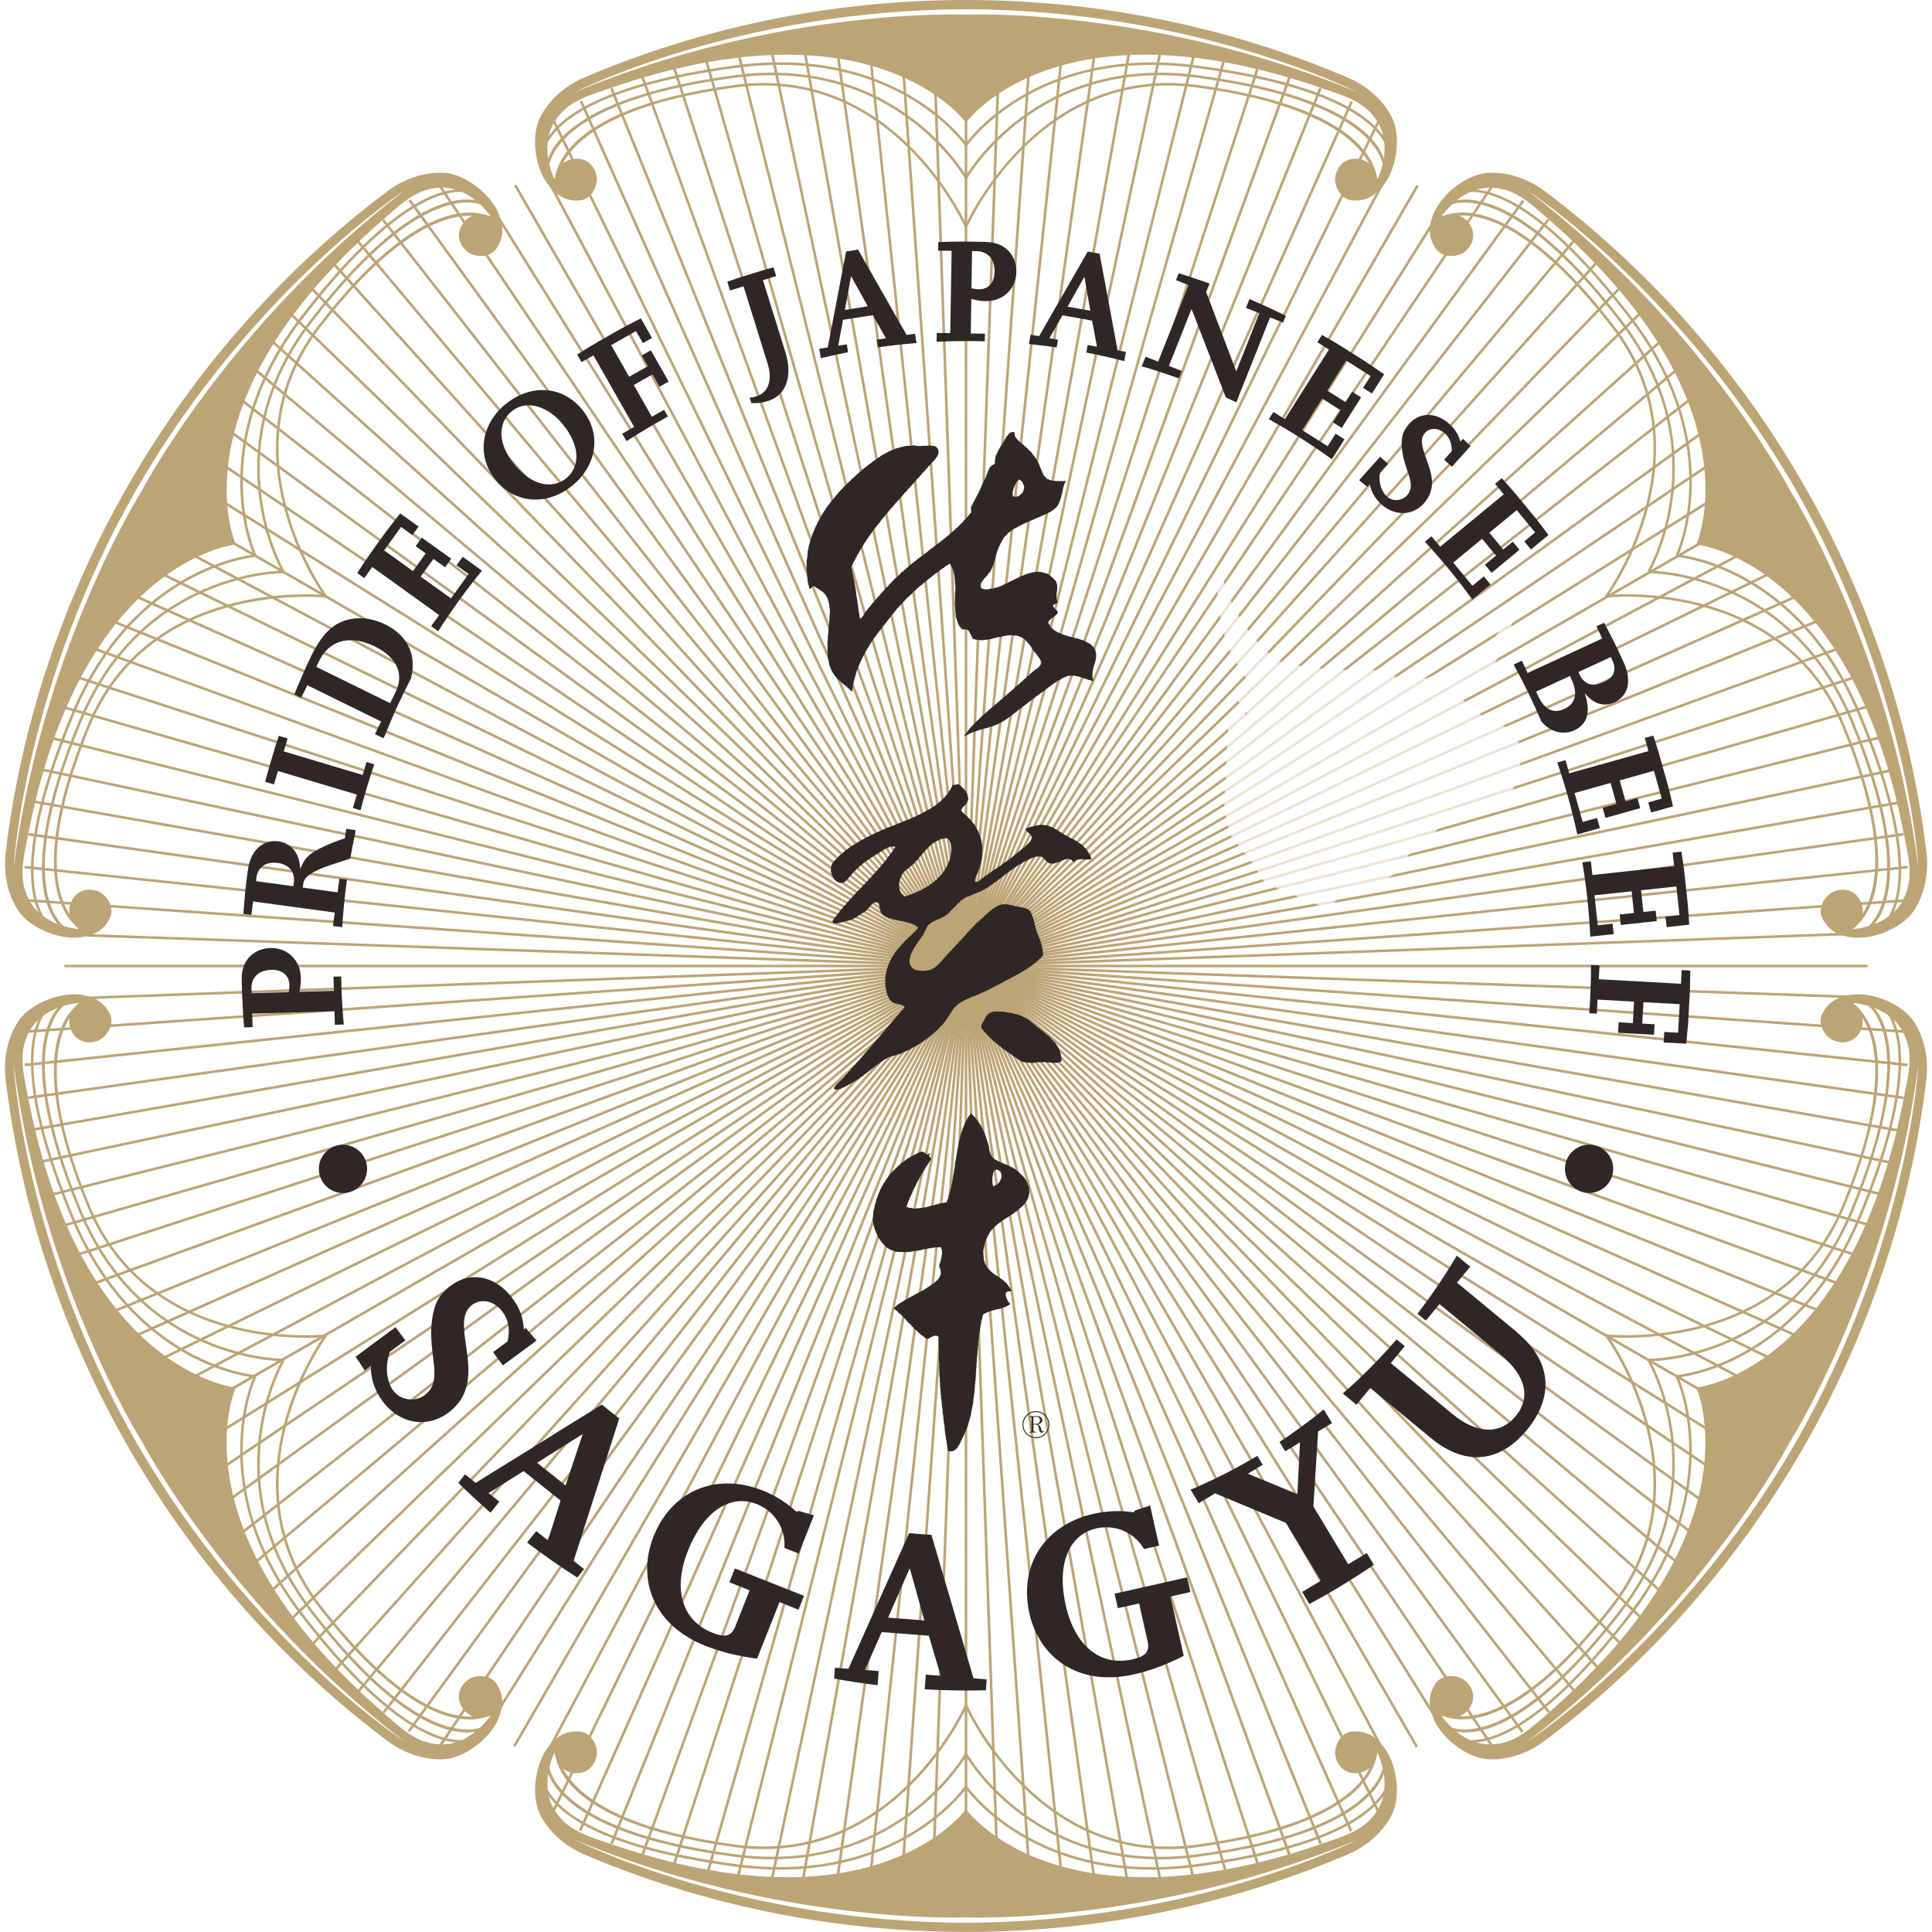 <?xml version="1.0" encoding="UTF-8"?>
<svg id="_レイヤー_2" data-name="レイヤー 2" xmlns="http://www.w3.org/2000/svg" xmlns:xlink="http://www.w3.org/1999/xlink" viewBox="0 0 283.46 283.46">
  <defs>
    <style>
      .cls-1 {
        clip-path: url(#clippath);
      }

      .cls-2 {
        fill: none;
      }

      .cls-2, .cls-3, .cls-4, .cls-5 {
        stroke-width: 0px;
      }

      .cls-6 {
        clip-path: url(#clippath-1);
      }

      .cls-7 {
        opacity: .3;
      }

      .cls-3 {
        fill-rule: evenodd;
      }

      .cls-3, .cls-4 {
        fill: #2f2725;
      }

      .cls-5 {
        fill: #bca475;
      }
    </style>
    <clipPath id="clippath">
      <path class="cls-2" d="m195.04,133.37c.39-.62,1.13-1.41,1.13-1.41,0,0,.04-.43.55-.51s.86-.39.86-.39c0,0,.23-.16,1.05-.31,2.3.04,3.01-.9,3.01-.9.39-.08.59-.04,1.64-.82,1.33-.59,2.11-1.52,3.12-3.16,1.17-1.95.94-2.54.94-2.54,0,0,1.72-.55,2.73-.98s1.37-1.68,1.37-1.68c0,0,.62-.82.78-.74s1.72.04,2.46.27c.74.23,1.76-.04,2.11-.35s1.41-1.48,1.41-1.48c0,0,1.29-1.09,1.64-1.02.35.08.9-.2.9-.2,0,0,.47-.31.74-.59.27-.27,1.05-1.68,1.45-3.09.39-1.41,0-1.6-.43-2.15s.2-.94.31-1.52c.12-.59-.08-1.48-.31-1.99-.23-.51-.94-.98-2.62-1.52-1.52-.39-1.56-.43-2.62-1.37-.59-1.13-1.6-1.29-1.6-1.29l-1.72-1.48s2.11-1.45,3.83-2.97,2.34-3.63,2.97-4.84,1.56-4.18,1.8-5.62c.23-1.45-.55.39-.55.39,0,0-2.19,3.87-3.01,5-.82,1.13-4.34,3.28-5.27,3.91-.94.62-3.79,1.25-3.79,1.25,0,0-.74.47-1.25.12s-1.17,0-1.17,0l-1.6.31s-2.07-.62-3.09-1.09c-1.02-.47-1.91-.23-1.91-.23h-2.34s-3.2-.16-3.2-.27-1.52,0-1.52,0l-.62-.27s-1.68.04-1.68-.08-2.58,0-2.58-.12-.94-.04-3.4-2.3c-4.18-4.3-5.31-8.08-5.31-8.08l-1.41-3.87s-.12.39-.16,2.11c-.2,3.09.55,6.01,1.17,8.36.62,2.34,3.31,6.04,3.31,6.04,0,0-1.67,1.26-1.82,1.97s.9,1.64.9,1.64l.82,1.17-2.66.43c-.24.52-.78,13.89-.78,13.89l.97,3.56,2.91,3.67,2.16,3.34,4.1,1.73,5.29,2.09Z"/>
    </clipPath>
    <clipPath id="clippath-1">
      <path class="cls-2" d="m283.46,141.73c0,78.28-63.46,141.73-141.73,141.73S0,220.01,0,141.73,63.46,0,141.73,0s141.73,63.46,141.73,141.73Zm-88.43-8.36c.39-.62,1.13-1.41,1.13-1.41,0,0,.04-.43.55-.51s.86-.39.86-.39c0,0,.23-.16,1.05-.31,2.3.04,3.01-.9,3.01-.9.39-.08.59-.04,1.64-.82,1.33-.59,2.11-1.52,3.12-3.16,1.17-1.95.94-2.54.94-2.54,0,0,1.72-.55,2.73-.98s1.37-1.68,1.37-1.68c0,0,.62-.82.78-.74s1.72.04,2.46.27c.74.23,1.76-.04,2.11-.35s1.41-1.48,1.41-1.48c0,0,1.29-1.09,1.64-1.02.35.08.9-.2.9-.2,0,0,.47-.31.74-.59.27-.27,1.05-1.68,1.45-3.09.39-1.41,0-1.6-.43-2.15s.2-.94.31-1.52c.12-.59-.08-1.48-.31-1.99-.23-.51-.94-.98-2.62-1.52-1.52-.39-1.56-.43-2.62-1.37-.59-1.13-1.6-1.29-1.6-1.29l-1.72-1.48s2.11-1.45,3.83-2.97,2.34-3.63,2.97-4.84,1.56-4.18,1.8-5.62c.23-1.45-.55.39-.55.39,0,0-2.19,3.87-3.01,5-.82,1.13-4.34,3.28-5.27,3.91-.94.62-3.79,1.25-3.79,1.25,0,0-.74.47-1.25.12s-1.17,0-1.17,0l-1.6.31s-2.07-.62-3.09-1.09c-1.02-.47-1.91-.23-1.91-.23h-2.34s-3.2-.16-3.2-.27-1.52,0-1.52,0l-.62-.27s-1.68.04-1.68-.08-2.58,0-2.58-.12-.94-.04-3.4-2.3c-4.18-4.3-5.31-8.08-5.31-8.08l-1.41-3.87s-.12.39-.16,2.11c-.2,3.09.55,6.01,1.17,8.36.62,2.34,3.31,6.04,3.31,6.04,0,0-1.67,1.26-1.82,1.97s.9,1.64.9,1.64l.82,1.17-2.66.43c-.24.52-.78,13.89-.78,13.89l.97,3.56,2.91,3.67,2.16,3.34,4.1,1.73,5.29,2.09Z"/>
    </clipPath>
  </defs>
  <g id="design">
    <g>
      <g>
        <path class="cls-5" d="m79.3,23.4c0-.06-.21-1.58,1.36-3.66,2.49-3.3,9.24-7.75,27.23-10.15,23.72-3.16,33.91,11.45,34.01,11.6l-.31.21c-.1-.15-10.16-14.57-33.64-11.44-17.82,2.38-24.49,6.73-26.95,9.97-1.49,1.95-1.31,3.39-1.31,3.41l-.37.05Z"/>
        <path class="cls-5" d="m141.57,26.2c-.1-.18-10.21-17.9-33.68-14.8-27.55,3.63-27.38,13.27-27.38,13.37l-.38.02c-.02-.41-.18-10.08,27.71-13.76,23.75-3.13,33.96,14.81,34.07,14.99l-.33.18Z"/>
        <path class="cls-5" d="m141.81,33.42l-.25-.1h0s0,0,0,0h0c-.43-.97-10.84-23.55-33.68-20.49-26.86,3.6-26.09,13.94-26.08,14.05l-.38.04c-.05-.44-.82-10.81,26.4-14.46,23.11-3.1,33.63,19.73,34.07,20.71l-.11.06.12-.05-.1.25Z"/>
      </g>
      <g>
        <path class="cls-5" d="m204.17,23.4l-.37-.05s.18-1.45-1.31-3.41c-2.46-3.24-9.14-7.59-26.96-9.97-23.48-3.13-33.54,11.29-33.64,11.44l-.31-.21c.1-.15,10.28-14.76,34.01-11.6,17.99,2.4,24.74,6.84,27.23,10.15,1.57,2.08,1.37,3.6,1.36,3.66Z"/>
        <path class="cls-5" d="m141.9,26.2l-.33-.18c.1-.18,10.32-18.12,34.07-14.99,27.89,3.68,27.73,13.35,27.71,13.76l-.38-.02c0-.1.11-9.74-27.38-13.37-23.48-3.1-33.59,14.62-33.68,14.79Z"/>
        <path class="cls-5" d="m141.84,33.49l-.35-.14.08-.18h0s0,0,0,0c.44-.98,10.98-23.81,34.07-20.71,27.23,3.65,26.45,14.02,26.4,14.46l-.38-.04c.01-.1.74-10.45-26.08-14.05-22.82-3.06-33.24,19.52-33.68,20.49l-.08.17Zm-.1-.24l.17.07-.17-.07Z"/>
      </g>
      <g>
        <path class="cls-5" d="m114.45,274.32c-2.06,0-4.25-.14-6.56-.45-17.99-2.4-24.73-6.84-27.23-10.15-1.57-2.08-1.37-3.6-1.36-3.66l.37.05s-.18,1.45,1.31,3.41c2.46,3.24,9.14,7.59,26.95,9.97,23.49,3.13,33.54-11.29,33.64-11.44l.31.21c-.09.13-8.39,12.05-27.44,12.05Z"/>
        <path class="cls-5" d="m113.29,272.8c-1.73,0-3.55-.12-5.45-.37-27.89-3.68-27.73-13.35-27.71-13.76l.38.02c0,.1-.11,9.74,27.38,13.37,23.48,3.1,33.59-14.62,33.68-14.8l.33.18c-.09.17-8.75,15.35-28.61,15.35Z"/>
        <path class="cls-5" d="m112.08,271.3c-1.37,0-2.78-.09-4.25-.29-27.23-3.65-26.45-14.02-26.4-14.46l.38.04c-.01.1-.74,10.45,26.08,14.04,22.84,3.06,33.24-19.52,33.68-20.49l.08-.17.35.14-.08.18c-.41.92-9.67,21-29.82,21Zm29.47-21.15l.17.07-.17-.07Z"/>
      </g>
      <g>
        <path class="cls-5" d="m169.02,274.32c-19.05,0-27.35-11.91-27.44-12.05l.31-.21c.1.15,10.16,14.57,33.64,11.44,17.82-2.38,24.49-6.73,26.96-9.97,1.49-1.96,1.31-3.39,1.31-3.41l.37-.05c0,.06.21,1.58-1.36,3.66-2.49,3.3-9.24,7.75-27.23,10.15-2.32.31-4.5.45-6.56.45Z"/>
        <path class="cls-5" d="m170.18,272.8c-19.86,0-28.52-15.19-28.61-15.35l.33-.18c.1.18,10.2,17.89,33.68,14.8,27.55-3.63,27.38-13.27,27.38-13.37l.38-.02c.02.41.18,10.08-27.71,13.76-1.9.25-3.72.37-5.45.37Z"/>
        <path class="cls-5" d="m171.39,271.3c-20.15,0-29.41-20.08-29.82-21l.12-.06-.13.06.1-.25.25.1h0s0,0,0,0h0c.43.96,10.85,23.56,33.68,20.49,14.04-1.88,20.38-5.61,23.23-8.41,3.07-3.01,2.84-5.61,2.84-5.63l.38-.04c.05.44.82,10.81-26.4,14.46-1.46.2-2.88.29-4.25.29Z"/>
      </g>
      <g>
        <path class="cls-5" d="m8.04,136.64c-.06-.02-1.47-.61-2.49-3-1.62-3.81-2.09-11.88,4.83-28.65,9.12-22.13,26.87-23.64,27.05-23.65l.03.38c-.18.01-17.7,1.51-26.73,23.42-6.85,16.62-6.41,24.58-4.84,28.33.95,2.27,2.28,2.83,2.3,2.83l-.14.35Z"/>
        <path class="cls-5" d="m9.65,136.61c-.37-.19-8.82-4.88,1.94-30.88,9.16-22.11,29.79-22,30.01-22.01v.38c-.19,0-20.6-.11-29.66,21.77-10.63,25.67-2.2,30.35-2.11,30.4l-.17.34Z"/>
        <path class="cls-5" d="m12.15,136.55c-.4-.18-9.77-4.69.68-30.09,8.87-21.57,33.91-19.26,34.97-19.15v.13s0-.13,0-.13l.17.21-.21.17h0s0,0,0,0c-1.05-.11-25.82-2.39-34.58,18.92-5.39,13.1-5.33,20.46-4.33,24.33,1.07,4.16,3.43,5.27,3.46,5.28l-.15.35Z"/>
      </g>
      <g>
        <path class="cls-5" d="m37.27,81.59c-.08-.16-7.64-16.29,6.96-35.25,11.07-14.38,18.29-18,22.4-18.51,2.58-.32,3.8.61,3.85.65l-.23.3s-1.17-.88-3.6-.57c-4.03.51-11.15,4.12-22.11,18.36-14.46,18.78-6.99,34.7-6.92,34.85l-.34.17Z"/>
        <path class="cls-5" d="m41.44,84.01c-.11-.18-10.53-18,4.05-37,17.13-22.31,25.43-17.34,25.77-17.12l-.2.32c-.08-.05-8.39-4.96-25.27,17.03-14.42,18.78-4.14,36.39-4.03,36.57l-.32.19Z"/>
        <path class="cls-5" d="m47.75,87.75l-.12-.15h0s0,0,0,0c-.63-.87-15.13-21.41-.9-39.87,16.77-21.75,25.37-15.89,25.72-15.63l-.22.31c-.09-.06-8.68-5.86-25.2,15.56-14.06,18.23.29,38.55.9,39.41l.11.15-.29.23Zm.03-.27h0l.15-.11-.15.11Z"/>
      </g>
      <g>
        <path class="cls-5" d="m215.8,255.69c-1.87,0-2.76-.69-2.81-.72l.23-.3s1.17.88,3.6.57c4.03-.51,11.15-4.12,22.11-18.36,14.46-18.78,6.99-34.7,6.92-34.85l.34-.17c.08.16,7.64,16.29-6.96,35.25-11.07,14.38-18.29,18-22.4,18.51-.38.05-.72.07-1.04.07Z"/>
        <path class="cls-5" d="m214.98,254.18c-1.75,0-2.67-.55-2.78-.62l.2-.32c.08.05,8.38,4.96,25.27-17.03,14.43-18.79,4.14-36.39,4.03-36.57l.32-.2c.11.18,10.53,18-4.05,37-11.67,15.2-19.24,17.74-22.99,17.74Z"/>
        <path class="cls-5" d="m214.58,252.27c-2.25,0-3.44-.81-3.56-.91l.22-.31c.08.06,8.68,5.86,25.2-15.56,14.06-18.24-.29-38.55-.9-39.41l-.11-.15.3-.23.12.15h0s0,0,0,0c.63.87,15.14,21.41.9,39.87-10.75,13.94-18.15,16.54-22.16,16.54Zm21.11-56.3l-.15.11.15-.11Z"/>
      </g>
      <g>
        <path class="cls-5" d="m246.04,202.13l-.03-.38c.18-.01,17.7-1.51,26.73-23.42,6.87-16.66,6.42-24.62,4.83-28.36-.95-2.25-2.27-2.8-2.28-2.8l.14-.35c.06.02,1.47.61,2.49,3.01,1.62,3.81,2.09,11.88-4.83,28.65-9.12,22.13-26.87,23.64-27.05,23.65Z"/>
        <path class="cls-5" d="m241.9,199.73s-.03,0-.03,0v-.38c.19,0,20.6.11,29.66-21.77,10.63-25.67,2.2-30.35,2.11-30.39l.17-.34c.37.19,8.82,4.88-1.94,30.88-8.99,21.71-29.03,22.01-29.98,22.01Z"/>
        <path class="cls-5" d="m238.59,196.28c-1.65,0-2.71-.1-2.91-.12v-.14s0,.14,0,.14l-.17-.21.21-.17h0s0,0,0,0c1.05.1,25.82,2.37,34.58-18.92,10.31-25.07.97-29.56.87-29.6l.15-.35c.4.18,9.77,4.69-.68,30.09-7.18,17.46-25,19.27-32.05,19.27Z"/>
      </g>
      <g>
        <path class="cls-5" d="m67.66,255.69c-.32,0-.67-.02-1.04-.07-4.11-.51-11.33-4.13-22.4-18.51-14.6-18.96-7.03-35.09-6.96-35.25l.34.17c-.08.16-7.54,16.08,6.92,34.85,10.97,14.24,18.08,17.84,22.11,18.36,2.44.31,3.59-.56,3.6-.57l.23.3s-.94.72-2.81.72Z"/>
        <path class="cls-5" d="m68.48,254.18c-3.75,0-11.32-2.53-22.99-17.74-14.58-19-4.16-36.82-4.05-37l.32.2c-.11.18-10.39,17.78,4.03,36.57,16.88,21.99,25.18,17.08,25.27,17.03l.2.32c-.11.07-1.03.62-2.78.62Z"/>
        <path class="cls-5" d="m68.88,252.27c-4.01,0-11.4-2.6-22.16-16.54-14.23-18.46.27-39,.9-39.86l.11.07-.11-.08.27-.04.04.27h0s0,0,0,0c-.62.86-14.97,21.17-.9,39.41,8.65,11.21,15.05,14.84,18.9,15.91,4.14,1.15,6.28-.34,6.3-.35l.22.31c-.13.09-1.32.91-3.56.91Z"/>
      </g>
      <g>
        <path class="cls-5" d="m37.42,202.13c-.18-.01-17.93-1.52-27.05-23.65-6.92-16.78-6.44-24.84-4.83-28.65,1.02-2.4,2.43-2.98,2.49-3.01l.14.35s-1.35.57-2.3,2.83c-1.57,3.75-2.01,11.71,4.84,28.33,9.03,21.9,26.55,23.4,26.73,23.42l-.03.38Z"/>
        <path class="cls-5" d="m41.57,199.73c-.94,0-20.99-.3-29.98-22.01-10.76-25.99-2.3-30.69-1.94-30.88l.17.34c-.09.04-8.49,4.78,2.11,30.39,9.06,21.88,29.44,21.77,29.66,21.77v.38s0,0-.03,0Z"/>
        <path class="cls-5" d="m44.88,196.28c-7.06,0-24.87-1.81-32.06-19.27-10.45-25.4-1.08-29.92-.68-30.09l.15.35c-.1.04-9.42,4.59.87,29.6,8.76,21.29,33.53,19.03,34.58,18.92l.19-.02.05.37-.19.02h0s0,0,0,0c-.2.02-1.27.12-2.92.12Zm2.87-.49l.02.19-.02-.19Z"/>
      </g>
      <g>
        <path class="cls-5" d="m275.43,136.64l-.14-.35s1.35-.57,2.3-2.83c1.57-3.75,2.01-11.71-4.84-28.33-9.03-21.9-26.55-23.4-26.73-23.42l.03-.38c.18.01,17.93,1.52,27.05,23.65,6.92,16.78,6.44,24.84,4.83,28.65-1.02,2.4-2.43,2.98-2.49,3Z"/>
        <path class="cls-5" d="m273.81,136.61l-.17-.34c.09-.05,8.49-4.78-2.11-30.4-9.06-21.89-29.44-21.78-29.66-21.77v-.38c.21,0,20.85-.11,30.01,22.01,10.76,25.99,2.3,30.69,1.94,30.88Z"/>
        <path class="cls-5" d="m271.32,136.55l-.15-.35c.1-.04,9.42-4.59-.87-29.61-8.77-21.31-33.53-19.03-34.58-18.92l-.19.02-.05-.37.19-.02c1.07-.11,26.1-2.42,34.98,19.15,10.45,25.4,1.08,29.91.68,30.09Zm-35.63-49.06l.02.19-.02-.19Z"/>
      </g>
      <g>
        <path class="cls-5" d="m246.2,81.59l-.34-.17c.08-.16,7.54-16.08-6.92-34.85-10.99-14.27-18.11-17.86-22.15-18.36-2.43-.3-3.56.57-3.57.58l-.23-.3c.05-.04,1.27-.97,3.85-.65,4.11.51,11.33,4.13,22.4,18.51,14.6,18.96,7.03,35.09,6.96,35.25Z"/>
        <path class="cls-5" d="m242.02,84.01l-.32-.19c.11-.18,10.39-17.79-4.03-36.57-16.88-21.99-25.18-17.08-25.27-17.03l-.2-.32c.35-.22,8.64-5.2,25.77,17.12,14.58,18.99,4.16,36.82,4.05,37Z"/>
        <path class="cls-5" d="m235.57,87.64l-.04-.27h0s0,0,0,0c.62-.86,14.98-21.16.91-39.41-8.65-11.21-15.05-14.84-18.9-15.91-4.14-1.15-6.28.34-6.3.35l-.22-.31c.36-.26,8.95-6.12,25.72,15.63,14.24,18.47-.27,39-.9,39.86l-.11-.07.1.08-.27.04Z"/>
      </g>
      <g>
        <path class="cls-5" d="m204.26,17.33c-2-4.17-6.34-5.87-6.34-5.87C180.78,4.09,161.58,0,141.73,0s-39.04,4.09-56.19,11.45c0,0-4.34,1.71-6.34,5.87-1.27,2.64-.72,7.16,1.11,9.64,1.09,1.48,2.49,2.61,4.72,2.45,1.74-.12,2.7-2.14,2.52-3.45-.22-1.52-1.4-2.89-3.39-2.64-2.51.31-2.8,3.01-2.8,3.01,0,0-2.26-4.53-.15-8.2,1.67-2.89,4.07-3.79,7.98-5.08,39.23-13.69,52.54,4.95,52.54,4.95h0s13.31-18.64,52.54-4.95c3.91,1.29,6.31,2.19,7.98,5.08,2.11,3.67-.15,8.2-.15,8.2,0,0-.29-2.7-2.8-3.01-1.99-.25-3.17,1.13-3.39,2.64-.19,1.31.78,3.33,2.52,3.45,2.23.16,3.63-.97,4.72-2.45,1.83-2.49,2.38-7,1.11-9.64Zm-62.53-15.19h0s0,0,0,0h0s-27.34-1.14-57.38,11.37c0,0,23.78-12.08,57.38-12.15h0c33.6.07,57.38,12.15,57.38,12.15-30.04-12.51-57.35-11.37-57.38-11.37Z"/>
        <path class="cls-5" d="m203.15,256.49c-1.09-1.48-2.49-2.61-4.72-2.45-1.74.12-2.7,2.14-2.52,3.45.22,1.52,1.4,2.89,3.39,2.64,2.51-.31,2.8-3.01,2.8-3.01,0,0,2.26,4.53.15,8.2-1.67,2.89-4.07,3.79-7.98,5.08-39.23,13.69-52.54-4.95-52.54-4.95h0s-13.31,18.64-52.54,4.95c-3.91-1.29-6.31-2.19-7.98-5.08-2.11-3.67.15-8.2.15-8.2,0,0,.29,2.7,2.8,3.01,1.99.25,3.17-1.13,3.39-2.64.19-1.31-.78-3.33-2.52-3.45-2.23-.16-3.63.97-4.72,2.45-1.83,2.49-2.38,7-1.11,9.64,2,4.17,6.34,5.87,6.34,5.87,17.14,7.36,36.34,11.45,56.19,11.45s39.04-4.09,56.19-11.45c0,0,4.34-1.71,6.34-5.87,1.27-2.64.72-7.16-1.11-9.64Zm-4.04,13.46s-23.78,12.08-57.38,12.15h0c-33.6-.07-57.38-12.15-57.38-12.15,30.04,12.51,57.35,11.37,57.38,11.37h0s27.34,1.14,57.38-11.37Z"/>
        <path class="cls-5" d="m65.26,25.38c-4.61-.35-8.26,2.56-8.26,2.56-14.95,11.17-28.09,25.75-38.01,42.94C9.07,88.05,3.01,106.72.81,125.25c0,0-.69,4.61,1.92,8.43,1.65,2.42,5.84,4.2,8.91,3.86,1.83-.21,3.51-.85,4.49-2.86.76-1.57-.51-3.41-1.73-3.9-1.42-.57-3.2-.23-3.98,1.61-.98,2.33,1.21,3.93,1.21,3.93,0,0-5.06-.31-7.18-3.97-1.67-2.89-1.25-5.42-.41-9.45,7.76-40.81,30.56-43.02,30.56-43.02h0s-9.49-20.85,21.98-47.98c3.07-2.74,5.05-4.37,8.39-4.37,4.23,0,7.03,4.23,7.03,4.23,0,0-2.48-1.1-4.01.92-1.21,1.6-.61,3.31.59,4.25,1.04.81,3.27.99,4.25-.46,1.25-1.85.97-3.63.24-5.32-1.24-2.83-4.87-5.57-7.8-5.79Zm-44.42,46.56h0s0,0,0,0h0S6.19,95.05,2,127.31c0,0,1.43-26.63,18.17-55.77h0s0,0,0,0c16.86-29.07,39.21-43.62,39.21-43.62-25.85,19.76-38.52,43.98-38.54,44.01Z"/>
        <path class="cls-5" d="m271.83,145.92c-1.83.21-3.51.85-4.49,2.86-.76,1.57.51,3.41,1.73,3.9,1.42.57,3.2.23,3.98-1.61.98-2.33-1.21-3.93-1.21-3.93,0,0,5.06.31,7.18,3.97,1.67,2.89,1.25,5.42.41,9.45-7.76,40.81-30.56,43.02-30.56,43.02h0s9.49,20.85-21.98,47.98c-3.07,2.74-5.05,4.37-8.39,4.37-4.23,0-7.03-4.23-7.03-4.23,0,0,2.48,1.1,4.01-.92,1.21-1.6.61-3.31-.59-4.25-1.04-.81-3.27-.99-4.25.46-1.25,1.85-.97,3.63-.24,5.32,1.24,2.83,4.87,5.57,7.8,5.79,4.61.35,8.26-2.56,8.26-2.56,14.95-11.17,28.09-25.75,38.01-42.94,9.92-17.19,15.98-35.86,18.18-54.39,0,0,.69-4.61-1.92-8.43-1.65-2.42-5.84-4.2-8.91-3.86Zm9.64,10.23s-1.43,26.63-18.17,55.77h0s0,0,0,0c-16.86,29.07-39.21,43.62-39.21,43.62,25.85-19.76,38.52-43.98,38.54-44.01h0s0,0,0,0h0s14.65-23.11,18.84-55.38Z"/>
        <path class="cls-5" d="m2.73,149.78c-2.61,3.82-1.92,8.43-1.92,8.43,2.19,18.53,8.26,37.2,18.18,54.39,9.92,17.19,23.06,31.77,38.01,42.94,0,0,3.65,2.9,8.26,2.56,2.92-.22,6.56-2.96,7.8-5.79.74-1.69,1.02-3.46-.24-5.32-.98-1.45-3.21-1.27-4.25-.46-1.2.94-1.8,2.66-.59,4.25,1.53,2.02,4.01.92,4.01.92,0,0-2.8,4.22-7.03,4.23-3.34,0-5.32-1.63-8.39-4.37-31.47-27.13-21.98-47.98-21.98-47.98h0s-22.8-2.21-30.56-43.02c-.83-4.03-1.26-6.56.41-9.45,2.12-3.66,7.18-3.97,7.18-3.97,0,0-2.19,1.6-1.21,3.93.78,1.85,2.56,2.18,3.98,1.61,1.22-.49,2.49-2.34,1.73-3.9-.98-2.01-2.65-2.66-4.49-2.86-3.07-.34-7.26,1.44-8.91,3.86Zm18.11,61.75h0s0,0,0,0h0s12.69,24.25,38.54,44.01c0,0-22.35-14.55-39.21-43.62h0s0,0,0,0C3.43,182.78,2,156.15,2,156.15c4.19,32.27,18.83,55.35,18.84,55.38Z"/>
        <path class="cls-5" d="m210.41,31.16c-.74,1.69-1.02,3.47.24,5.32.98,1.44,3.21,1.27,4.25.46,1.2-.94,1.8-2.66.59-4.25-1.53-2.02-4.01-.92-4.01-.92,0,0,2.8-4.22,7.03-4.23,3.34,0,5.32,1.63,8.39,4.37,31.47,27.13,21.98,47.98,21.98,47.98h0s22.8,2.21,30.56,43.02c.83,4.03,1.26,6.56-.41,9.45-2.12,3.66-7.18,3.97-7.18,3.97,0,0,2.19-1.6,1.21-3.93-.78-1.85-2.56-2.18-3.98-1.61-1.22.49-2.49,2.34-1.73,3.9.98,2.01,2.65,2.66,4.49,2.86,3.07.34,7.26-1.44,8.91-3.86,2.61-3.82,1.92-8.43,1.92-8.43-2.19-18.53-8.26-37.2-18.18-54.39-9.92-17.19-23.06-31.77-38.01-42.94,0,0-3.65-2.9-8.26-2.56-2.92.22-6.56,2.96-7.8,5.79Zm13.68-3.23s22.35,14.55,39.21,43.62h0s0,0,0,0c16.74,29.13,18.17,55.77,18.17,55.77-4.19-32.27-18.83-55.35-18.84-55.38h0s0,0,0,0h0s-12.69-24.25-38.54-44.01Z"/>
      </g>
      <g class="cls-1">
        <g class="cls-7">
          <rect class="cls-5" x="141.54" y="9.45" width=".38" height="264.57" transform="translate(-49.95 83.13) rotate(-28)"/>
          <rect class="cls-5" x="141.54" y="9.45" width=".38" height="264.57" transform="translate(-51.88 89.85) rotate(-30)"/>
          <rect class="cls-5" x="141.54" y="9.45" width=".38" height="264.57" transform="translate(-53.57 96.64) rotate(-32)"/>
          <rect class="cls-5" x="141.54" y="9.45" width=".38" height="264.57" transform="translate(-4.86 278.43) rotate(-88)"/>
          <rect class="cls-5" x="9.45" y="141.54" width="264.57" height=".38"/>
          <rect class="cls-5" x="9.45" y="141.54" width="264.57" height=".38" transform="translate(-5.04 5.23) rotate(-2.08)"/>
          <rect class="cls-5" x="9.45" y="141.54" width="264.57" height=".38" transform="translate(-53.68 186.36) rotate(-57.86)"/>
          <rect class="cls-5" x="9.45" y="141.54" width="264.57" height=".38" transform="translate(-51.94 193.39) rotate(-59.94)"/>
          <rect class="cls-5" x="9.45" y="141.54" width="264.57" height=".38" transform="translate(-49.98 200.24) rotate(-61.97)"/>
          <rect class="cls-5" x="141.54" y="2.83" width=".38" height="277.8"/>
          <rect class="cls-5" x="141.54" y="2.83" width=".38" height="277.79" transform="translate(-4.86 5.03) rotate(-2)"/>
          <rect class="cls-5" x="141.54" y="2.83" width=".38" height="277.79" transform="translate(-9.54 10.23) rotate(-4)"/>
          <polygon class="cls-5" points="156.06 279.89 127.03 3.61 127.4 3.58 156.44 279.85 156.06 279.89"/>
          <rect class="cls-5" x="141.54" y="2.83" width=".38" height="277.8" transform="translate(-18.35 21.1) rotate(-8)"/>
          <rect class="cls-5" x="141.54" y="2.83" width=".38" height="277.8" transform="translate(-22.46 26.76) rotate(-10)"/>
          <polygon class="cls-5" points="170.43 277.63 112.67 5.91 113.04 5.83 170.8 277.56 170.43 277.63"/>
          <rect class="cls-5" x="141.54" y="2.83" width=".38" height="277.8" transform="translate(-30.08 38.5) rotate(-14)"/>
          <rect class="cls-5" x="141.54" y="2.83" width=".38" height="277.8" transform="translate(-33.58 44.56) rotate(-16)"/>
          <polygon class="cls-5" points="184.47 273.89 98.63 9.69 98.99 9.57 184.83 273.77 184.47 273.89"/>
          <polygon class="cls-5" points="189.06 272.32 94.05 11.28 94.4 11.15 189.42 272.19 189.06 272.32"/>
          <rect class="cls-5" x="141.54" y="2.83" width=".38" height="277.79" transform="translate(-42.77 63.41) rotate(-22)"/>
          <rect class="cls-5" x="141.54" y="2.83" width=".38" height="277.8" transform="translate(-45.39 69.9) rotate(-24)"/>
          <rect class="cls-5" x="141.54" y="2.83" width=".38" height="277.8" transform="translate(-47.79 76.48) rotate(-26)"/>
          <rect class="cls-5" x="141.54" y="2.83" width=".38" height="277.8" transform="translate(-55.02 103.49) rotate(-34)"/>
          <rect class="cls-5" x="141.54" y="2.83" width=".38" height="277.8" transform="translate(-56.24 110.38) rotate(-36)"/>
          <rect class="cls-5" x="141.54" y="2.83" width=".38" height="277.79" transform="translate(-57.21 117.31) rotate(-38)"/>
          <rect class="cls-5" x="141.54" y="2.83" width=".38" height="277.8" transform="translate(-57.94 124.26) rotate(-40)"/>
          <rect class="cls-5" x="141.54" y="2.83" width=".38" height="277.8" transform="translate(-58.43 131.24) rotate(-42)"/>
          <rect class="cls-5" x="141.54" y="2.83" width=".38" height="277.8" transform="translate(-58.68 138.23) rotate(-44)"/>
          <rect class="cls-5" x="141.54" y="2.83" width=".38" height="277.8" transform="translate(-58.68 145.23) rotate(-46)"/>
          <rect class="cls-5" x="141.54" y="2.83" width=".38" height="277.8" transform="translate(-58.43 152.22) rotate(-48)"/>
          <polygon class="cls-5" points="248.01 231.16 35.21 52.6 35.45 52.31 248.26 230.87 248.01 231.16"/>
          <rect class="cls-5" x="141.54" y="2.83" width=".38" height="277.8" transform="translate(-57.21 166.16) rotate(-52)"/>
          <rect class="cls-5" x="141.54" y="2.83" width=".38" height="277.8" transform="translate(-56.24 173.09) rotate(-54)"/>
          <rect class="cls-5" x="141.54" y="2.83" width=".38" height="277.8" transform="translate(-55.02 179.98) rotate(-56)"/>
          <rect class="cls-5" x="141.54" y="2.83" width=".38" height="277.8" transform="translate(-53.57 186.82) rotate(-58)"/>
          <rect class="cls-5" x="141.54" y="2.83" width=".38" height="277.8" transform="translate(-51.88 193.61) rotate(-60)"/>
          <rect class="cls-5" x="141.54" y="2.83" width=".38" height="277.8" transform="translate(-49.95 200.34) rotate(-62)"/>
          <rect class="cls-5" x="141.54" y="2.83" width=".38" height="277.8" transform="translate(-47.79 206.99) rotate(-64)"/>
          <polygon class="cls-5" points="268.55 198.4 14.77 85.41 14.92 85.06 268.7 198.05 268.55 198.4"/>
          <rect class="cls-5" x="141.54" y="2.83" width=".38" height="277.8" transform="translate(-42.77 220.05) rotate(-68)"/>
          <polygon class="cls-5" points="272.19 189.42 11.15 94.4 11.28 94.05 272.32 189.06 272.19 189.42"/>
          <polygon class="cls-5" points="273.77 184.83 9.57 98.99 9.69 98.63 273.89 184.47 273.77 184.83"/>
          <rect class="cls-5" x="141.54" y="2.83" width=".38" height="277.8" transform="translate(-33.58 238.91) rotate(-74)"/>
          <rect class="cls-5" x="141.54" y="2.83" width=".38" height="277.8" transform="translate(-30.08 244.97) rotate(-76)"/>
          <rect class="cls-5" x="141.54" y="2.83" width=".38" height="277.8" transform="translate(-26.37 250.9) rotate(-78)"/>
          <rect class="cls-5" x="141.54" y="2.83" width=".38" height="277.8" transform="translate(-22.46 256.7) rotate(-80)"/>
          <rect class="cls-5" x="141.54" y="2.83" width=".38" height="277.8" transform="translate(-18.35 262.36) rotate(-82)"/>
          <polygon class="cls-5" points="279.85 156.44 3.58 127.4 3.61 127.03 279.89 156.06 279.85 156.44"/>
          <rect class="cls-5" x="141.54" y="2.83" width=".38" height="277.8" transform="translate(-9.54 273.23) rotate(-86)"/>
          <rect class="cls-5" x="2.83" y="141.54" width="277.8" height=".38" transform="translate(-9.52 10.21) rotate(-3.99)"/>
          <polygon class="cls-5" points="3.61 156.44 3.58 156.06 279.85 127.03 279.89 127.4 3.61 156.44"/>
          <rect class="cls-5" x="2.83" y="141.54" width="277.8" height=".38" transform="translate(-18.35 21.1) rotate(-8)"/>
          <rect class="cls-5" x="2.83" y="141.54" width="277.8" height=".38" transform="translate(-22.35 26.61) rotate(-9.94)"/>
          <rect class="cls-5" x="2.83" y="141.54" width="277.8" height=".38" transform="translate(-26.26 32.4) rotate(-11.94)"/>
          <rect class="cls-5" x="2.83" y="141.54" width="277.8" height=".38" transform="translate(-30.14 38.61) rotate(-14.04)"/>
          <rect class="cls-5" x="2.83" y="141.54" width="277.8" height=".38" transform="translate(-33.66 44.7) rotate(-16.05)"/>
          <polygon class="cls-5" points="9.69 184.83 9.57 184.47 273.77 98.63 273.89 98.99 9.69 184.83"/>
          <polygon class="cls-5" points="11.28 189.42 11.15 189.06 272.19 94.05 272.32 94.4 11.28 189.42"/>
          <rect class="cls-5" x="2.83" y="141.54" width="277.8" height=".38" transform="translate(-42.84 63.57) rotate(-22.05)"/>
          <polygon class="cls-5" points="14.92 198.4 14.77 198.05 268.55 85.06 268.7 85.41 14.92 198.4"/>
          <rect class="cls-5" x="2.83" y="141.54" width="277.8" height=".38" transform="translate(-47.82 76.57) rotate(-26.03)"/>
          <rect class="cls-5" x="2.83" y="141.54" width="277.8" height=".38" transform="translate(-49.96 83.18) rotate(-28.01)"/>
          <rect class="cls-5" x="2.83" y="141.54" width="277.8" height=".38" transform="translate(-51.83 89.66) rotate(-29.94)"/>
          <rect class="cls-5" x="2.83" y="141.54" width="277.8" height=".38" transform="translate(-53.58 96.67) rotate(-32.01)"/>
          <rect class="cls-5" x="2.83" y="141.54" width="277.8" height=".38" transform="translate(-55.03 103.54) rotate(-34.01)"/>
          <rect class="cls-5" x="2.83" y="141.54" width="277.8" height=".38" transform="translate(-56.2 110.14) rotate(-35.93)"/>
          <rect class="cls-5" x="2.83" y="141.54" width="277.8" height=".38" transform="translate(-57.24 117.49) rotate(-38.05)"/>
          <polygon class="cls-5" points="35.45 231.16 35.21 230.87 248.01 52.31 248.26 52.6 35.45 231.16"/>
          <rect class="cls-5" x="2.83" y="141.54" width="277.8" height=".38" transform="translate(-58.43 131.13) rotate(-41.97)"/>
          <rect class="cls-5" x="2.83" y="141.54" width="277.8" height=".38" transform="translate(-58.68 138.47) rotate(-44.07)"/>
          <rect class="cls-5" x="2.83" y="141.54" width="277.8" height=".38" transform="translate(-58.67 145.42) rotate(-46.05)"/>
          <rect class="cls-5" x="2.83" y="141.54" width="277.8" height=".38" transform="translate(-58.41 152.69) rotate(-48.13)"/>
          <rect class="cls-5" x="2.83" y="141.54" width="277.8" height=".38" transform="translate(-57.93 159.36) rotate(-50.04)"/>
          <rect class="cls-5" x="2.83" y="141.54" width="277.79" height=".38" transform="translate(-57.2 166.3) rotate(-52.04)"/>
          <rect class="cls-5" x="2.83" y="141.54" width="277.8" height=".38" transform="translate(-56.27 172.88) rotate(-53.94)"/>
          <polygon class="cls-5" points="64.22 256.99 63.9 256.78 219.25 26.48 219.56 26.69 64.22 256.99"/>
          <rect class="cls-5" x="2.83" y="141.54" width="277.8" height=".38" transform="translate(-47.82 206.89) rotate(-63.97)"/>
          <rect class="cls-5" x="2.83" y="141.54" width="277.8" height=".38" transform="translate(-45.46 213.39) rotate(-65.95)"/>
          <rect class="cls-5" x="2.84" y="141.54" width="277.79" height=".38" transform="translate(-42.76 220.07) rotate(-68.01)"/>
          <polygon class="cls-5" points="94.4 272.32 94.05 272.19 189.06 11.15 189.42 11.28 94.4 272.32"/>
          <polygon class="cls-5" points="98.99 273.89 98.63 273.77 184.47 9.57 184.83 9.69 98.99 273.89"/>
          <rect class="cls-5" x="2.83" y="141.54" width="277.8" height=".38" transform="translate(-33.41 239.21) rotate(-74.1)"/>
          <rect class="cls-5" x="2.83" y="141.54" width="277.8" height=".38" transform="translate(-30.18 244.8) rotate(-75.95)"/>
          <polygon class="cls-5" points="113.04 277.63 112.67 277.56 170.43 5.83 170.8 5.91 113.04 277.63"/>
          <rect class="cls-5" x="2.83" y="141.54" width="277.8" height=".38" transform="translate(-22.69 256.36) rotate(-79.88)"/>
          <rect class="cls-5" x="2.83" y="141.54" width="277.8" height=".38" transform="translate(-18.39 262.31) rotate(-81.98)"/>
          <polygon class="cls-5" points="127.4 279.89 127.03 279.85 156.06 3.58 156.44 3.61 127.4 279.89"/>
          <rect class="cls-5" x="2.83" y="141.54" width="277.79" height=".38" transform="translate(-9.56 273.21) rotate(-85.99)"/>
          <rect class="cls-5" x="2.83" y="141.54" width="277.79" height=".38" transform="translate(-5.04 278.24) rotate(-87.92)"/>
        </g>
      </g>
      <g class="cls-6">
        <g>
          <rect class="cls-5" x="141.54" y="9.45" width=".38" height="264.57" transform="translate(-49.95 83.13) rotate(-28)"/>
          <rect class="cls-5" x="141.54" y="9.45" width=".38" height="264.57" transform="translate(-51.88 89.85) rotate(-30)"/>
          <rect class="cls-5" x="141.54" y="9.45" width=".38" height="264.57" transform="translate(-53.57 96.64) rotate(-32)"/>
          <rect class="cls-5" x="141.54" y="9.45" width=".38" height="264.57" transform="translate(-4.86 278.43) rotate(-88)"/>
          <rect class="cls-5" x="9.45" y="141.54" width="264.57" height=".38"/>
          <rect class="cls-5" x="9.45" y="141.54" width="264.57" height=".38" transform="translate(-5.04 5.23) rotate(-2.08)"/>
          <rect class="cls-5" x="9.45" y="141.54" width="264.57" height=".38" transform="translate(-53.68 186.36) rotate(-57.86)"/>
          <rect class="cls-5" x="9.45" y="141.54" width="264.57" height=".38" transform="translate(-51.94 193.39) rotate(-59.94)"/>
          <rect class="cls-5" x="9.45" y="141.54" width="264.57" height=".38" transform="translate(-49.98 200.24) rotate(-61.97)"/>
          <rect class="cls-5" x="141.54" y="2.83" width=".38" height="277.8"/>
          <rect class="cls-5" x="141.54" y="2.83" width=".38" height="277.79" transform="translate(-4.86 5.03) rotate(-2)"/>
          <rect class="cls-5" x="141.54" y="2.83" width=".38" height="277.79" transform="translate(-9.54 10.23) rotate(-4)"/>
          <polygon class="cls-5" points="156.06 279.89 127.03 3.61 127.4 3.58 156.44 279.85 156.06 279.89"/>
          <rect class="cls-5" x="141.54" y="2.83" width=".38" height="277.8" transform="translate(-18.35 21.1) rotate(-8)"/>
          <rect class="cls-5" x="141.54" y="2.83" width=".38" height="277.8" transform="translate(-22.46 26.76) rotate(-10)"/>
          <polygon class="cls-5" points="170.43 277.63 112.67 5.91 113.04 5.83 170.8 277.56 170.43 277.63"/>
          <rect class="cls-5" x="141.54" y="2.83" width=".38" height="277.8" transform="translate(-30.08 38.5) rotate(-14)"/>
          <rect class="cls-5" x="141.54" y="2.83" width=".38" height="277.8" transform="translate(-33.58 44.56) rotate(-16)"/>
          <polygon class="cls-5" points="184.47 273.89 98.63 9.69 98.99 9.57 184.83 273.77 184.47 273.89"/>
          <polygon class="cls-5" points="189.06 272.32 94.05 11.28 94.4 11.15 189.42 272.19 189.06 272.32"/>
          <rect class="cls-5" x="141.54" y="2.83" width=".38" height="277.79" transform="translate(-42.77 63.41) rotate(-22)"/>
          <rect class="cls-5" x="141.54" y="2.83" width=".38" height="277.8" transform="translate(-45.39 69.9) rotate(-24)"/>
          <rect class="cls-5" x="141.54" y="2.83" width=".38" height="277.8" transform="translate(-47.79 76.48) rotate(-26)"/>
          <rect class="cls-5" x="141.54" y="2.83" width=".38" height="277.8" transform="translate(-55.02 103.49) rotate(-34)"/>
          <rect class="cls-5" x="141.54" y="2.83" width=".38" height="277.8" transform="translate(-56.24 110.38) rotate(-36)"/>
          <rect class="cls-5" x="141.54" y="2.83" width=".38" height="277.79" transform="translate(-57.21 117.31) rotate(-38)"/>
          <rect class="cls-5" x="141.54" y="2.83" width=".38" height="277.8" transform="translate(-57.94 124.26) rotate(-40)"/>
          <rect class="cls-5" x="141.54" y="2.83" width=".38" height="277.8" transform="translate(-58.43 131.24) rotate(-42)"/>
          <rect class="cls-5" x="141.54" y="2.83" width=".38" height="277.8" transform="translate(-58.68 138.23) rotate(-44)"/>
          <rect class="cls-5" x="141.54" y="2.83" width=".38" height="277.8" transform="translate(-58.68 145.23) rotate(-46)"/>
          <rect class="cls-5" x="141.54" y="2.83" width=".38" height="277.8" transform="translate(-58.43 152.22) rotate(-48)"/>
          <polygon class="cls-5" points="248.01 231.16 35.21 52.6 35.45 52.31 248.26 230.87 248.01 231.16"/>
          <rect class="cls-5" x="141.54" y="2.83" width=".38" height="277.8" transform="translate(-57.21 166.16) rotate(-52)"/>
          <rect class="cls-5" x="141.54" y="2.83" width=".38" height="277.8" transform="translate(-56.24 173.09) rotate(-54)"/>
          <rect class="cls-5" x="141.54" y="2.83" width=".38" height="277.8" transform="translate(-55.02 179.98) rotate(-56)"/>
          <rect class="cls-5" x="141.54" y="2.83" width=".38" height="277.8" transform="translate(-53.57 186.82) rotate(-58)"/>
          <rect class="cls-5" x="141.54" y="2.83" width=".38" height="277.8" transform="translate(-51.88 193.61) rotate(-60)"/>
          <rect class="cls-5" x="141.54" y="2.83" width=".38" height="277.8" transform="translate(-49.95 200.34) rotate(-62)"/>
          <rect class="cls-5" x="141.54" y="2.83" width=".38" height="277.8" transform="translate(-47.79 206.99) rotate(-64)"/>
          <polygon class="cls-5" points="268.55 198.4 14.77 85.41 14.92 85.06 268.7 198.05 268.55 198.4"/>
          <rect class="cls-5" x="141.54" y="2.83" width=".38" height="277.8" transform="translate(-42.77 220.05) rotate(-68)"/>
          <polygon class="cls-5" points="272.19 189.42 11.15 94.4 11.28 94.05 272.32 189.06 272.19 189.42"/>
          <polygon class="cls-5" points="273.77 184.83 9.57 98.99 9.69 98.63 273.89 184.47 273.77 184.83"/>
          <rect class="cls-5" x="141.54" y="2.83" width=".38" height="277.8" transform="translate(-33.58 238.91) rotate(-74)"/>
          <rect class="cls-5" x="141.54" y="2.83" width=".38" height="277.8" transform="translate(-30.08 244.97) rotate(-76)"/>
          <rect class="cls-5" x="141.54" y="2.83" width=".38" height="277.8" transform="translate(-26.37 250.9) rotate(-78)"/>
          <rect class="cls-5" x="141.54" y="2.83" width=".38" height="277.8" transform="translate(-22.46 256.7) rotate(-80)"/>
          <rect class="cls-5" x="141.54" y="2.83" width=".38" height="277.8" transform="translate(-18.35 262.36) rotate(-82)"/>
          <polygon class="cls-5" points="279.85 156.44 3.58 127.4 3.61 127.03 279.89 156.06 279.85 156.44"/>
          <rect class="cls-5" x="141.54" y="2.83" width=".38" height="277.8" transform="translate(-9.54 273.23) rotate(-86)"/>
          <rect class="cls-5" x="2.83" y="141.54" width="277.8" height=".38" transform="translate(-9.52 10.21) rotate(-3.99)"/>
          <polygon class="cls-5" points="3.61 156.44 3.58 156.06 279.85 127.03 279.89 127.4 3.61 156.44"/>
          <rect class="cls-5" x="2.83" y="141.54" width="277.8" height=".38" transform="translate(-18.35 21.1) rotate(-8)"/>
          <rect class="cls-5" x="2.83" y="141.54" width="277.8" height=".38" transform="translate(-22.35 26.61) rotate(-9.94)"/>
          <rect class="cls-5" x="2.83" y="141.54" width="277.8" height=".38" transform="translate(-26.26 32.4) rotate(-11.94)"/>
          <rect class="cls-5" x="2.83" y="141.54" width="277.8" height=".38" transform="translate(-30.14 38.61) rotate(-14.04)"/>
          <rect class="cls-5" x="2.83" y="141.54" width="277.8" height=".38" transform="translate(-33.66 44.7) rotate(-16.05)"/>
          <polygon class="cls-5" points="9.69 184.83 9.57 184.47 273.77 98.63 273.89 98.99 9.69 184.83"/>
          <polygon class="cls-5" points="11.28 189.42 11.15 189.06 272.19 94.05 272.32 94.4 11.28 189.42"/>
          <rect class="cls-5" x="2.83" y="141.54" width="277.8" height=".38" transform="translate(-42.84 63.57) rotate(-22.05)"/>
          <polygon class="cls-5" points="14.92 198.4 14.77 198.05 268.55 85.06 268.7 85.41 14.92 198.4"/>
          <rect class="cls-5" x="2.83" y="141.54" width="277.8" height=".38" transform="translate(-47.82 76.57) rotate(-26.03)"/>
          <rect class="cls-5" x="2.83" y="141.54" width="277.8" height=".38" transform="translate(-49.96 83.18) rotate(-28.01)"/>
          <rect class="cls-5" x="2.83" y="141.54" width="277.8" height=".38" transform="translate(-51.83 89.66) rotate(-29.94)"/>
          <rect class="cls-5" x="2.83" y="141.54" width="277.8" height=".38" transform="translate(-53.58 96.67) rotate(-32.01)"/>
          <rect class="cls-5" x="2.83" y="141.54" width="277.8" height=".38" transform="translate(-55.03 103.54) rotate(-34.01)"/>
          <rect class="cls-5" x="2.83" y="141.54" width="277.8" height=".38" transform="translate(-56.2 110.14) rotate(-35.93)"/>
          <rect class="cls-5" x="2.83" y="141.54" width="277.8" height=".38" transform="translate(-57.24 117.49) rotate(-38.05)"/>
          <polygon class="cls-5" points="35.45 231.16 35.21 230.87 248.01 52.31 248.26 52.6 35.45 231.16"/>
          <rect class="cls-5" x="2.83" y="141.54" width="277.8" height=".38" transform="translate(-58.43 131.13) rotate(-41.97)"/>
          <rect class="cls-5" x="2.83" y="141.54" width="277.8" height=".38" transform="translate(-58.68 138.47) rotate(-44.07)"/>
          <rect class="cls-5" x="2.83" y="141.54" width="277.8" height=".38" transform="translate(-58.67 145.42) rotate(-46.05)"/>
          <rect class="cls-5" x="2.83" y="141.54" width="277.8" height=".38" transform="translate(-58.41 152.69) rotate(-48.13)"/>
          <rect class="cls-5" x="2.83" y="141.54" width="277.8" height=".38" transform="translate(-57.93 159.36) rotate(-50.04)"/>
          <rect class="cls-5" x="2.83" y="141.54" width="277.79" height=".38" transform="translate(-57.2 166.3) rotate(-52.04)"/>
          <rect class="cls-5" x="2.83" y="141.54" width="277.8" height=".38" transform="translate(-56.27 172.88) rotate(-53.94)"/>
          <polygon class="cls-5" points="64.22 256.99 63.9 256.78 219.25 26.48 219.56 26.69 64.22 256.99"/>
          <rect class="cls-5" x="2.83" y="141.54" width="277.8" height=".38" transform="translate(-47.82 206.89) rotate(-63.97)"/>
          <rect class="cls-5" x="2.83" y="141.54" width="277.8" height=".38" transform="translate(-45.46 213.39) rotate(-65.95)"/>
          <rect class="cls-5" x="2.84" y="141.54" width="277.79" height=".38" transform="translate(-42.76 220.07) rotate(-68.01)"/>
          <polygon class="cls-5" points="94.4 272.32 94.05 272.19 189.06 11.15 189.42 11.28 94.4 272.32"/>
          <polygon class="cls-5" points="98.99 273.89 98.63 273.77 184.47 9.57 184.83 9.69 98.99 273.89"/>
          <rect class="cls-5" x="2.83" y="141.54" width="277.8" height=".38" transform="translate(-33.41 239.21) rotate(-74.1)"/>
          <rect class="cls-5" x="2.83" y="141.54" width="277.8" height=".38" transform="translate(-30.18 244.8) rotate(-75.95)"/>
          <polygon class="cls-5" points="113.04 277.63 112.67 277.56 170.43 5.83 170.8 5.91 113.04 277.63"/>
          <rect class="cls-5" x="2.83" y="141.54" width="277.8" height=".38" transform="translate(-22.69 256.36) rotate(-79.88)"/>
          <rect class="cls-5" x="2.83" y="141.54" width="277.8" height=".38" transform="translate(-18.39 262.31) rotate(-81.98)"/>
          <polygon class="cls-5" points="127.4 279.89 127.03 279.85 156.06 3.58 156.44 3.61 127.4 279.89"/>
          <rect class="cls-5" x="2.83" y="141.54" width="277.79" height=".38" transform="translate(-9.56 273.21) rotate(-85.99)"/>
          <rect class="cls-5" x="2.83" y="141.54" width="277.79" height=".38" transform="translate(-5.04 278.24) rotate(-87.92)"/>
        </g>
      </g>
      <g>
        <g>
          <path class="cls-4" d="m49.07,148.38l.06,1.98,1.31-.04c-.22-2.33-.35-4.68-.38-7.06l-1.13.03.06,2.08-5.06.15c.17-.87.23-1.4.21-2.12-.08-2.55-1.99-4.38-4.5-4.31-1.79.05-4.28,1.24-4.18,4.71l.06,2.06c.06,1.64.16,3.26.3,4.88l1.24-.04-.06-1.98,12.08-.36Zm-12.18-3.24c-.05-1.74,1.01-2.78,2.92-2.84,1.59-.05,2.6.79,2.65,2.18,0,.27,0,.57-.09,1.09l-5.46.16-.02-.59Z"/>
          <path class="cls-4" d="m37.15,132.26l11.97,1.63-.27,1.97,1.36.18c.14-2.36.38-4.69.7-6.99l-1.11-.15-.27,2.02-5.11-.69.09-.66c.12-.88,1.32-1.77,3.75-2.57l3.13-1.03c.21-1.2.44-2.39.7-3.58l.08-.59-1.38-.19-.19,1.38c-2.38.78-4.13,1.64-5.05,2.34-.78.59-1.09,1.2-1.46,2.08h-.05c-.11-2.53-1.59-3.75-3.19-3.97-2.06-.28-4.05,1.08-4.48,4.2l-.15,1.08c-.22,1.77-.39,3.56-.52,5.36l1.17.16.27-1.97Zm.48-3.52c.21-1.55,1.4-2.36,3.12-2.13,1.67.23,2.57,1.33,2.36,2.88l-.07.54-5.48-.75.07-.54Z"/>
          <path class="cls-4" d="m40.78,113.12l11.58,3.46-.59,1.97,1.13.34c.59-2.29,1.26-4.54,2.01-6.75l-1.13-.34-.57,1.9-11.58-3.46.57-1.9-1.29-.38c-.2.59-.39,1.19-.58,1.79l-.94,3.15c-.17.6-.33,1.2-.49,1.81l1.29.38.59-1.97Z"/>
          <path class="cls-4" d="m45.08,100.53l10.84,5.33-.91,1.85,1.25.61.26-.53c1.13-2.83,2.39-5.59,3.79-8.27,1.01-4.03-1.15-6.61-3.79-7.91-1.6-.79-3.79-1.28-5.98-.54-1.82.62-3.3,1.95-4.99,5.39-.84,1.78-1.63,3.59-2.37,5.42l1.01.5.91-1.85Zm1.74-3.54c1.81-3.67,5.29-3.56,8.14-2.16,3.67,1.81,4.23,4.38,3.06,6.76l-.78,1.58-10.84-5.33.42-.85Z"/>
          <path class="cls-4" d="m54.62,83.19l9.81,7.05-1.17,1.63,1.03.74c1.97-3.09,4.11-6.06,6.42-8.89l-2.83-2.03-.9,1.25,1.77,1.27-2.58,3.59-4.45-3.2,1.87-2.6,1.71,1.23.9-1.25-4.31-3.1-.9,1.25,1.47,1.06-1.87,2.6-4.23-3.04,2.48-3.44,1.67,1.2.9-1.25-2.69-1.93c-.89,1.11-1.76,2.24-2.6,3.38l-1.5,2.09c-.76,1.08-1.49,2.17-2.21,3.28l1.03.74,1.17-1.63Z"/>
          <path class="cls-4" d="m97.43,60.13l-1.79,1.02-2.65-4.66,2.74-1.56,1.03,1.81,1.34-.76-2.61-4.59-1.34.76.9,1.57-2.74,1.56-2.64-4.64,3.64-2.07,1.01,1.77,1.34-.76-1.63-2.87c-1.05.53-2.09,1.07-3.12,1.63l-3.02,1.72c-1.08.63-2.15,1.28-3.2,1.96l.63,1.11,1.75-.99,5.97,10.5-1.75.99.63,1.1c1.97-1.28,4-2.49,6.08-3.62l-.56-.98Z"/>
          <path class="cls-4" d="m124.25,50.52l-1.27.2.71-3.8,4.36-.68,1.94,3.39-1.37.22.17,1.11c1.88-.26,3.77-.48,5.68-.63l-.22-1.37-1.23.19-7.13-12.53c-.59.09-1.17.18-1.75.28l-2.69,14.07-1.25.2.22,1.37h.02c1.32-.32,2.65-.6,3.99-.86l-.18-1.15Zm.6-9.94h.05s2.42,4.36,2.42,4.36l-3.36.53.89-4.89Z"/>
          <path class="cls-4" d="m144.6,35.49l-3.26-.05c-1.23,0-2.46.03-3.68.08l-.02,1.25,1.98.03-.2,12.08-1.98-.03-.02,1.29c1.43-.07,2.87-.1,4.32-.1.92,0,1.83.02,2.75.04l.02-1.12-2.08-.03.08-5.06c.86.21,1.38.3,2.1.31,2.55.04,4.47-1.79,4.51-4.29.03-1.79-1.04-4.33-4.52-4.39Zm-.98,6.95c-.27,0-.57-.03-1.09-.14l.09-5.46h.6c1.74.04,2.73,1.15,2.7,3.06-.03,1.59-.91,2.56-2.3,2.54Z"/>
          <path class="cls-4" d="m155.24,49.85l-1.27-.23,1.91-3.36,4.35.78.72,3.83-1.37-.25-.2,1.1c1.88.37,3.73.79,5.57,1.26l.24-1.36-1.22-.22-2.64-14.18c-.58-.11-1.16-.21-1.74-.31l-7.14,12.42-1.25-.22-.24,1.36c1.37.14,2.72.31,4.07.5l.2-1.14Zm3.82-9.19h.05s.86,4.93.86,4.93l-3.34-.6,2.44-4.33Z"/>
          <path class="cls-4" d="m188.53,61.51l-1.7-1.07-.67,1.06c3.21,1.78,6.3,3.75,9.25,5.88l1.85-2.93-1.3-.82-1.17,1.84-3.73-2.36,2.93-4.63,2.7,1.71-1.13,1.78,1.3.82,2.84-4.49-1.3-.82-.97,1.53-2.7-1.71,2.78-4.4,3.58,2.27-1.1,1.74,1.3.82,1.78-2.81c-.97-.68-1.95-1.35-2.93-2l-3.58-2.26c-.86-.52-1.73-1.02-2.6-1.52l-.68,1.08,1.7,1.07-6.46,10.21Z"/>
          <path class="cls-4" d="m211.31,80.23l-1.28-1.55-.97.8c2.48,2.68,4.8,5.51,6.95,8.48l2.68-2.21-.98-1.19-1.68,1.39-2.81-3.41,4.23-3.49,2.04,2.47-1.63,1.34.98,1.19,4.09-3.38-.98-1.19-1.4,1.15-2.04-2.47,4.02-3.31,2.7,3.27-1.59,1.31.98,1.19,2.57-2.12c-.6-.8-1.2-1.6-1.82-2.39l-3.21-3.9c-.6-.69-1.21-1.38-1.82-2.05l-.99.82,1.28,1.55-9.32,7.68Z"/>
          <path class="cls-4" d="m224.12,98.74l-.83-1.8-1.21.56c1.49,2.71,2.85,5.49,4.07,8.36,1.49,1.75,3.44,1.94,4.86,1.28,1.51-.7,2.58-2.23,1.51-5.37l.04-.02c1.36,1.64,2.85,1.96,4.33,1.28,1.87-.86,2.68-2.96,1.28-5.97l-1.04-2.24c-.57-1.16-1.16-2.31-1.78-3.45l-1.11.51.83,1.8-10.96,5.07Zm5.43,5.25c-1.55.72-2.87.29-3.88-1.89l-.29-.63,4.95-2.29.27.58c.92,1.98.55,3.49-1.05,4.23Zm6.79-7.59l.27.59c.6,1.31.16,2.41-1.24,3.06-1.87.86-3,.24-3.62-1.09l-.17-.36,4.75-2.2Z"/>
          <path class="cls-4" d="m234.73,121.49l-.42-1.48-2.1.59-1.19-4.25,5.28-1.48.86,3.08-2.03.57.42,1.48,5.11-1.43-.42-1.48-1.74.49-.86-3.08,5.02-1.41,1.15,4.08-1.98.56.42,1.48,3.21-.9c-.21-.93-.43-1.85-.66-2.76l-1.46-5.21c-.25-.81-.51-1.62-.78-2.42l-1.24.35.54,1.93-11.63,3.26-.54-1.93-1.21.34c1.18,3.43,2.16,6.96,2.94,10.56l3.33-.94Z"/>
          <path class="cls-4" d="m245.64,127.08l-12.01,1.3-.22-2-1.25.14c.6,3.57.99,7.21,1.16,10.9l3.44-.37-.17-1.53-2.17.23-.48-4.39,5.45-.59.34,3.18-2.1.23.17,1.53,5.28-.57-.17-1.53-1.8.19-.34-3.18,5.18-.56.46,4.22-2.05.22.17,1.53,3.31-.36c-.06-1.04-.13-2.08-.22-3.11l-.53-4.9c-.12-.91-.25-1.81-.4-2.71l-1.28.14.22,2Z"/>
          <path class="cls-4" d="m246.74,142.33l-.11,2.01-12.06-.67.11-2.01-1.25-.07s0,.09,0,.14c0,2.33-.09,4.64-.26,6.93l1.11.06.11-2.06,5.35.3-.17,3.15-2.08-.12-.09,1.54,5.27.29.09-1.54-1.81-.1.17-3.14,5.32.29-.23,4.19-2.03-.11-.09,1.54,3.31.18c.1-.95.19-1.91.27-2.87l.27-4.96c.03-.96.05-1.93.06-2.9l-1.28-.07Z"/>
          <path class="cls-4" d="m81.25,72.81c.94-.34,1.86-.86,2.73-1.57.87-.71,1.56-1.52,2.08-2.37,1.7-2.79,1.53-6.13-.66-8.8-2.33-2.84-5.87-3.58-9.11-2.1-.72.33-1.43.77-2.11,1.32-.68.55-1.24,1.16-1.71,1.81-2.07,2.88-2.05,6.51.27,9.35,2.19,2.67,5.45,3.48,8.51,2.36Zm1.29-10.6c2.83,3.45,2.4,6.44.55,7.95-1.86,1.53-4.89,1.31-7.59-1.98-2.63-3.2-2.38-6.23-.44-7.82,2.3-1.89,5.5-.57,7.48,1.85Z"/>
          <path class="cls-4" d="m109.09,42.01l3.57,11.46c.12.37.2.77.24,1.18.18,1.68-.4,3.48-2.91,3.7l.24.78c.78.07,1.55-.02,2.41-.28,2.35-.73,3.18-2.78,3.01-5.06-.05-.69-.19-1.39-.41-2.09l-3.3-10.59,1.94-.61-.4-1.28c-.57.16-1.14.32-1.7.48l-3.55,1.11c-.51.17-1.01.34-1.52.52l.4,1.29,1.97-.61Z"/>
          <path class="cls-4" d="m203.64,68.04l-1.15-1.03-3.08,3.44c.4.32.79.65,1.19.98l.37-.42c.05.33.15.65.28.97.3.75.78,1.45,1.47,2.06.63.57,1.34.92,2.05,1.1,1.48.38,3.02-.04,4.14-1.29,3.41-3.81-1.8-8.14.17-10.34.71-.8,1.98-.76,2.9.07.7.63,1.05,1.47,1.02,2.61l-1.12,1.26,1.15,1.03,2.72-3.04c-.37-.36-.74-.71-1.11-1.06l-.38.42c-.11-.45-.27-.84-.48-1.21-.28-.5-.64-.96-1.14-1.4-.49-.43-1-.76-1.52-.98-1.56-.65-3.19-.34-4.35.95-.94,1.05-1.17,1.94-1.1,3.34.19,3.43,2.32,5.44.75,7.19-.74.83-2.11.91-2.92.18-.83-.74-1.26-2.09-1.05-3.51l1.19-1.33Z"/>
          <path class="cls-4" d="m81.12,210.54l-11.33,7.02-1.56-1.24-.99,1.24c1.53,1.51,3.11,2.97,4.73,4.38l1.29-1.62-1.59-1.26,5.15-3.22,5.43,4.32-1.86,5.84-1.71-1.36-1.34,1.68c2.38,1.81,4.83,3.53,7.36,5.14l.99-1.24-1.53-1.21,4.09-12.76,2.61-8.14c-.86-.66-1.72-1.33-2.56-2.03l-7.21,4.46Zm1.86,7.4l-4.18-3.32,4.07-2.57,2.53-1.59.06.05-.96,2.88-1.52,4.56Z"/>
          <path class="cls-4" d="m139.06,233.39l-2.4-8.2c-1.09-.07-2.18-.14-3.27-.25l-3.47,7.74-5.44,12.16-1.98-.15-.12,1.59c2.1.39,4.23.71,6.38.97l.16-2.07-2.02-.16,2.46-5.56,6.92.53,1.74,5.88-2.18-.17-.17,2.15c2.01.11,4.03.18,6.07.18.97,0,1.94-.01,2.91-.04l.12-1.6-1.94-.15-3.76-12.85Zm-8.76,3.95l1.93-4.4,1.2-2.75h.08s.82,2.94.82,2.94l1.29,4.62-5.32-.41Z"/>
          <path class="cls-4" d="m68.26,196.61c-.3-2.21-.42-4.11,1.03-5.18,1.35-1,3.29-.54,4.44,1.03.88,1.19,1.14,2.6.74,4.35l-2.13,1.58,1.44,1.94,4.94-3.65c-.53-.61-1.07-1.21-1.58-1.84l-.28.21c0-.23-.04-.43-.07-.65-.15-1.41-.65-2.62-1.59-3.89-.92-1.25-2.03-2.14-3.2-2.64-1.91-.82-4.01-.61-5.82.73-.92.68-1.53,1.36-1.96,2.15-.4.75-.64,1.6-.8,2.65-.8,5.34,1.84,9.11-1.14,11.31-1.41,1.04-3.54.72-4.56-.65-1.04-1.41-1.27-3.62-.51-5.73l2.26-1.67-1.44-1.94-5.85,4.33c.44.68.88,1.35,1.33,2.02l.91-.68c-.03.83.08,1.65.32,2.46.28.94.75,1.86,1.41,2.76.63.85,1.36,1.52,2.16,2.02,2.29,1.43,5.1,1.39,7.43-.33,3.96-2.92,3-7.18,2.52-10.67Z"/>
          <path class="cls-4" d="m102.39,224.58c2.3-3.66,5.48-5.16,8.63-3.91,2.35.93,4.27,3.29,4.07,6.44l2.1.83,2.23-5.62c-.78-.22-1.56-.42-2.33-.66l-.16.19c-.15-.14-.3-.25-.45-.38-1.38-1.19-2.85-2.1-4.58-2.79-1.79-.71-3.55-1.04-5.23-1.03-3.59.02-6.78,1.62-8.98,4.53-.71.94-1.32,2.02-1.8,3.23-1.99,5.02-.87,10.5,3.88,14.02,1.05.78,2.27,1.46,3.68,2.02,2.04.81,4.13,1.36,6.35,1.71.42.07.84.14,1.28.19l3.29-8.29,2.79,1.11.8-2.03-10.14-4.02-.81,2.03,2.97,1.18-2.11,5.33c-.6,1.52-1.63,1.57-3.33.9-4.49-1.78-5.85-6.39-3.59-12.08.42-1.07.91-2.03,1.44-2.87Z"/>
          <path class="cls-4" d="m174.18,231.43l-10.65,2.39.48,2.13,3.12-.7,1.25,5.59c.36,1.6-.46,2.22-2.25,2.62-4.72,1.06-8.43-1.98-9.77-7.95-.25-1.12-.39-2.18-.43-3.17-.17-4.32,1.62-7.36,4.93-8.1,2.47-.55,5.38.31,6.99,3.03l2.21-.5-1.32-5.89c-.77.26-1.53.53-2.3.77l-.03.23c-.19-.03-.38-.04-.58-.06-1.81-.21-3.54-.13-5.37.28-1.89.42-3.53,1.15-4.92,2.11-2.95,2.04-4.68,5.15-4.85,8.8-.05,1.18.05,2.4.33,3.67,1.18,5.27,5.21,9.18,11.13,9.4,1.3.05,2.68-.07,4.15-.4,2.13-.48,4.15-1.2,6.17-2.15.4-.19.8-.37,1.21-.58l-1.95-8.71,2.93-.66-.48-2.13Z"/>
          <path class="cls-4" d="m222.55,195.44l-4.14-3.42-4.64-3.83,1.94-2.34-1.68-1.39-.29-.24c-.46.77-.93,1.54-1.41,2.3-1.36,2.14-2.82,4.22-4.36,6.23l1.22,1.01,2.01-2.43,4.91,4.06,3.98,3.29c4.09,3.38,4.36,6.59,2.3,9.08-2.41,2.91-5.94,2.47-9.27-.28l-4.13-3.41-4.94-4.08,2.06-2.49-1.2-.99c-1.84,2.13-3.79,4.16-5.84,6.09-.67.63-1.36,1.24-2.05,1.85l.31.26h0s1.68,1.39,1.68,1.39l2.04-2.46,4.64,3.84,4.25,3.51c3.7,3.06,7.62,3.76,11.22,1.42.99-.64,1.95-1.5,2.87-2.62.9-1.09,1.56-2.19,2.02-3.29,1.62-3.9.45-7.77-3.49-11.02Z"/>
          <path class="cls-4" d="m197.81,229.51l-5.11-8.48.2-3.19.49-7.82,2.04-1.23-1.13-1.87-.08-.14c-.29.23-.56.47-.85.7-1.82,1.43-3.7,2.8-5.64,4.08l.83,1.37,2.17-1.31-.38,7.6-7.26-3,2.17-1.31-.79-1.31c-2.85,1.7-5.82,3.23-8.88,4.58-.3.13-.61.25-.92.38l.08.12,1.13,1.87,2.4-1.45,7.43,3.1,2.97,1.24,5.11,8.48-2.74,1.65,1.06,1.77c1.45-.78,2.88-1.6,4.3-2.45l.69-.42c1.52-.93,3.01-1.89,4.47-2.89l-1.04-1.72-2.7,1.63Z"/>
          <path class="cls-4" d="m172.98,55.5l.42-1.07-1.89-.75,3.31-8.35,5.04,12.98c.51.23,1.02.47,1.53.72l4.95-12.46,1.91.76.4-1c-1.75-.86-3.52-1.68-5.33-2.45l-.51,1.29,1.96.78-3.39,8.53-4.41-11.63.5-1.25c-1.49-.53-3-1.04-4.53-1.5l-.4,1,1.84.73-4.46,11.23-1.84-.73-.26.65-.26.65-.05.12c.41.12.83.22,1.23.35,1.42.44,2.82.91,4.21,1.41Z"/>
          <path class="cls-4" d="m233.15,167.95c-1.96,0-3.54,1.59-3.54,3.54s1.59,3.54,3.54,3.54,3.54-1.59,3.54-3.54-1.59-3.54-3.54-3.54Z"/>
          <path class="cls-4" d="m53.86,171.5c0-1.96-1.59-3.54-3.54-3.54s-3.54,1.59-3.54,3.54,1.59,3.54,3.54,3.54,3.54-1.59,3.54-3.54Z"/>
        </g>
        <g>
          <path class="cls-3" d="m150.91,174.03c-.22-.71-.66-1.41-1.2-1.8-.11-.12-.21-.25-.32-.37h-.09s-.06-.09-.09-.14h-.09s-.06-.09-.09-.14h-.09s-.03-.06-.05-.09h-.09s-.03-.06-.05-.09c-.05-.02-.09-.03-.14-.05v-.05c-.14-.05-.28-.09-.41-.14-.02-.03-.04-.06-.05-.09h-.14v-.05h-.09v-.05h-.14v-.05c-.06-.01-.12-.03-.18-.05v-.05c-.09-.01-.18-.03-.28-.04v-.05h-.09v-.05h-.14v-.05h-.09v-.04h-.14v-.05c-.06-.01-.12-.03-.18-.05v-.05c-.08-.01-.15-.03-.23-.05-.02-.03-.03-.06-.05-.09h-.09v-.05c-.09-.03-.18-.06-.28-.09-.01-.03-.03-.06-.04-.09h-.09s-.06-.09-.09-.14h-.09v-.05s-.09-.06-.14-.09v-.09s-.06-.03-.09-.05c-.02-.06-.03-.12-.05-.18-.03-.02-.06-.03-.09-.05-.01-.11-.03-.22-.05-.32h-.05v-.09h-.04v-.19h-.04c-.03-.25-.06-.49-.1-.74-.22-.65-.43-1.29-.64-1.94h-.05c-.01-.06-.03-.12-.04-.18h-.05v-.09h-.05c-.01-.07-.03-.15-.04-.23-.03-.01-.06-.03-.09-.05v-.09h-.05v-.14s-.07-.03-.09-.05c-.03-.09-.06-.19-.09-.28-.04-.03-.09-.06-.14-.09-.02-.06-.03-.12-.05-.18h-.05s-.03-.09-.04-.14c-.03-.02-.06-.03-.09-.05v-.09s-.09-.06-.14-.09v-.09s-.09-.06-.14-.09v-.05s-.06-.03-.09-.05v-.09c-.09-.08-.18-.16-.27-.23-.02-.05-.03-.09-.04-.14h-.09c-.08-.09-.15-.19-.23-.28-.2.05-.17.18-.28.32-.05.03-.09.06-.14.09-.01.06-.03.12-.04.19-.03.01-.06.03-.09.05-.02.06-.03.12-.05.18-.03.02-.06.03-.09.05-.01.06-.03.12-.05.18h-.04v.09h-.05c-.03.09-.06.18-.09.28h-.05v.14h-.04v.09h-.05c-.01.06-.03.12-.04.18h-.05c-.01.09-.03.18-.04.28h-.05v.09h-.05c-.03.15-.06.31-.09.46h-.05v.14h-.05v.14h-.05v.14h-.04v.23h-.05v.14h-.05v.19h-.04c-.03.18-.06.37-.1.55h-.05c-.01.17-.03.34-.04.51h-.05v.23h-.04v.18h-.05v.28h-.05v.32c-.14.49-.17,1.17-.32,1.66v.37c-.13.45-.14,1.03-.28,1.47v.28h-.05v.23h-.04v.28h-.05v.28h-.05v.18h-.05c-.01.15-.03.31-.04.46h-.05v.18h-.05v.18h-.05v.14h-.05v.23h-.05v.18h-.05v.14h-.05v.14h-.05c-.01.11-.03.22-.04.32-.07.17-.17.33-.18.55-.22.09-.56.11-.79.19h-.23v.04h-.18v.05h-.14v.05h-.23v.05h-.18v.05h-.09v.05c-.14.01-.28.03-.41.04-.22.08-.51.16-.74.23-.14.02-.28.03-.42.04v.05c-.23.02-.46.03-.69.05-.15.04-.71.11-.93.05v-.05c-.18-.02-.37-.03-.55-.05-.11-.04-.23-.11-.37-.14.02-.17.09-.24.14-.37v-.14h.05v-.09h.05v-.14h.04v-.09h.05v-.14h.05c.01-.06.03-.12.05-.18h.04v-.14h.05c.02-.06.03-.12.05-.18h.05v-.09h.05v-.14h.05v-.09h.05v-.09h.04v-.09h.05v-.14h.04c.02-.06.03-.12.04-.18h.05v-.09h.04v-.14s.06-.03.09-.05v-.09h.04v-.09h.05v-.14s.06-.03.09-.04v-.09h.05v-.09h.04v-.14s.06-.03.09-.05v-.09h.04v-.09l.09-.09v-.09s.06-.03.09-.05v-.09h.05v-.14s.06-.03.09-.05c.03-.09.06-.18.09-.28.03-.02.06-.03.09-.05v-.09l.09-.09v-.09s.06-.03.09-.05c.03-.09.06-.18.09-.28.03-.01.06-.03.09-.05.02-.06.03-.12.05-.18.03-.02.06-.03.09-.05.02-.05.03-.09.05-.14h.05c.02-.06.03-.12.05-.19.03-.02.06-.03.09-.05v-.09h.05v-.09s.06-.03.09-.05v-.09s.06-.03.09-.04v-.09s.06-.03.09-.05v-.09s.06-.03.09-.05v-.09s.06-.03.09-.05v-.09s.06-.03.09-.04c.1-.15.13-.31.28-.42,0-.08-.05-.17-.04-.18l.04-.05c-.11-.08-.15-.2-.28-.28,0-.24.02-.18.09-.32h.09v-.09c-.18,0-.25.04-.32.14-.18,0-.27-.01-.37-.09-.02-.03-.03-.06-.05-.09-.05-.01-.09-.03-.14-.05-.03-.05-.06-.09-.1-.14h-.14v-.05c-.21,0-.24.04-.37.09h-.14s-.03.06-.05.09c-.14.05-.27.09-.41.14-.02.03-.03.06-.05.09-.08.02-.16.03-.23.05-.01.03-.03.06-.05.09-.09.03-.18.06-.28.09-.01.03-.03.06-.04.09h-.14s-.03.06-.05.09c-.06.02-.12.03-.18.05-.01.03-.03.06-.04.09-.06.01-.12.03-.18.05-.02.03-.03.06-.05.09h-.09v.05s-.09.03-.14.05c-.01.03-.03.06-.04.09h-.09s-.06.09-.09.14h-.09s-.06.09-.09.14h-.09s-.06.09-.1.14h-.09c-.09.11-.18.22-.27.32h-.09c-.12.14-.24.28-.37.42-.06.03-.12.06-.19.09v.09c-.17.15-.34.31-.51.46v.09c-.08.06-.15.12-.23.18v.09s-.06.03-.09.05v.05s-.06.03-.09.05v.09s-.09.06-.14.09v.09s-.09.06-.14.09v.09s-.06.03-.09.05v.09s-.06.03-.09.05c-.01.05-.03.09-.05.14h-.04c-.02.06-.03.12-.05.18-.05.03-.09.06-.14.09-.03.09-.06.19-.09.28-.03.02-.06.03-.1.05-.03.09-.06.19-.09.28h-.05v.09h-.05v.09h-.05c-.03.09-.06.18-.09.28h-.05v.14h-.04v.09h-.05v.14s-.06.03-.09.05c-.01.09-.03.18-.05.28h-.04v.14h-.05v.14h-.05v.14h-.05v.14h-.05v.14h-.05v.14h-.04c-.02.12-.03.25-.05.37h-.05v.14h-.05c-.01.14-.03.28-.04.42h-.05v.23h-.05v.18h-.05v.28h-.04v.37c-.05.17-.12.87-.05,1.11h.05v.32h.04v.19h.05v.14h.05v.23h.05v.14h.04v.14h.05v.09h.05c.02.09.03.18.05.28.03.02.06.03.09.05v.14h.05c.03.09.06.18.09.28h.05c.03.09.06.18.09.28h.05s.03.09.04.14c.03.02.06.03.09.05v.09h.05s.03.09.05.14c.03.02.06.03.09.05v.09c.06.05.12.09.18.14v.09c.06.05.12.09.19.14v.09c.06.05.12.09.19.14.02.03.03.06.04.09h.09c.06.08.12.15.19.23h.09s.03.06.05.09c.06.02.12.03.19.05.01.03.03.06.04.09.34.12.68.25,1.02.37.42.02.83.03,1.24.04.56,0,1.09-.06,1.52-.18.2-.02.4-.03.6-.05v-.05h.27v-.05h.14v-.05h.28v-.05h.32v-.05h.23v-.05h.23v-.05h.33v-.05h.37v-.05c.19-.06.47.06.6-.05.15,0,.34-.02.42.05.1.1.21.84.14,1.11h-.05v.32h-.05v.23h-.04v.19h-.05c-.01.12-.03.25-.05.37h-.04v.09h-.05c-.03.17-.06.34-.09.51h.05v.14h.04c.02.06.03.12.05.18h.04c.04.11.1.71.05.88h-.05c-.04.14-.09.28-.14.42-.03.01-.06.03-.09.05v.09h-.05c-.07.08-.11.11-.14.23-.17.05-.25.18-.37.28v.05s-.09.03-.14.05c-.03.05-.06.09-.09.14h-.09s-.03.06-.04.09c-.06.02-.12.03-.19.04-.03.05-.06.09-.09.14h-.09s-.03.06-.05.09c-.05.01-.09.03-.14.05v.05c-.06.02-.12.03-.18.05-.02.03-.03.06-.05.09-.05.01-.09.03-.14.05v.05h-.09v.05h-.09s-.03.06-.04.09c-.06.01-.13.03-.19.04-.02.03-.03.06-.04.09-.09.03-.19.06-.28.09-.01.03-.03.06-.04.09h-.09v.04h-.14s-.03.06-.05.09c-.09.03-.18.06-.27.09-.02.03-.03.06-.05.09-.06.01-.12.03-.18.05v.05h-.09v.05h-.09l-.09.09h-.09s-.03.06-.04.09h-.09l-.09.09h-.09v.04h-.1s-.03.06-.05.09c-.06.01-.12.03-.18.04v.05h-.09v.05h-.09l-.09.09h-.09s-.03.06-.05.09c-.06.01-.12.03-.18.05-.01.03-.03.06-.05.09h-.09v.05h-.09s-.03.06-.05.09c-.04.02-.09.03-.14.04v.05c-.06.02-.12.03-.18.05-.02.03-.03.06-.05.09h-.09v.05s-.09.03-.14.05c-.02.03-.03.06-.05.09h-.09c-.05.06-.09.12-.14.19h-.09s-.06.09-.09.14h-.09v.05c-.06.05-.12.09-.18.14.05.19.13.18.27.28.03.05.06.1.09.14h.09c.12.14.24.28.37.41h.09s.03.06.05.09c.06.05.12.09.19.14.14.15.27.31.41.46.07.06.15.12.23.19v.09h.05c.05.06.09.12.14.19.2.18.4.37.6.55v.09c.08.06.15.12.23.19.12.14.24.28.37.41h.09c.14.15.28.31.42.46h.09c.08.09.16.18.23.28h.09s.03.06.05.09h.09s.06.09.09.14h.09s.07.09.1.14c.11.08.2.07.28.18h.28v-.04c.06-.02.12-.03.18-.05.02-.03.04-.06.05-.09h.09s.03-.06.05-.09h.09c.17-.09.67-.33.88-.09.05.02.09.03.14.05,0,.77.02,1.61.05,2.31.02.49-.07,1.12.05,1.52v.64c.02.49.03.98.04,1.48h.05v.83h.04v.69h.05v.55h.04v.46h.05v.55c.14.5.09,1.16.23,1.66v.46c.16.56.11,1.33.28,1.89.02.28.03.55.05.83.15.95.31,1.91.46,2.86h.05v.05c.32.06.68.06.92-.09.03-.05.06-.1.09-.14h.09s.03-.06.05-.09c.06-.05.12-.09.18-.14v-.09s.06-.03.09-.05v-.09s.06-.03.09-.05c.02-.06.03-.12.05-.18.03-.02.06-.03.1-.05v-.14s.06-.03.09-.04c.05-.14.09-.28.14-.42.03-.02.06-.03.09-.05.02-.08.03-.15.05-.23h.05v-.09h.05c.03-.09.06-.18.09-.28h.05v-.14h.04v-.09h.05v-.09h.04v-.09h.05v-.14h.05v-.14h.05c.01-.06.03-.12.05-.18h.04c.02-.09.03-.18.05-.28h.05v-.09h.05c.18-.64.37-1.29.55-1.94v-.23c.15-.45.19-1.06.33-1.52v-.42c.09-.32.09-.78.18-1.11v-.51h.05v-.6h.05v-.46h.05v-.55h.04v-.69h.05v-.69h.04v-.65c.13-.43,0-.84.14-1.29v-.65h.05v-.51h.05c.01-.32.03-.65.05-.97h.04v-.46h.05v-.37c.16-.54.16-1.23.32-1.75v-.23h.05v-.18h.05v-.23h.05c.05-.17,0-.34.09-.46.06-.21.2-.18.37-.28v-.05h.1v-.05h.14v-.05h.09v-.05h.14v-.05h.14v-.05h.18v-.05h.14v-.05h.18v-.04h.18v-.05c.11-.02.22-.03.32-.05v-.04c.2-.03.4-.06.6-.09v-.05h.09v-.05c.12-.02.25-.03.37-.05v-.04c.06-.01.12-.03.19-.05v-.05c.09-.02.18-.03.27-.05.02-.03.03-.06.05-.09h.09c.09-.05.26-.15.32-.23h.05s-.03-.09-.05-.14c-.05-.03-.09-.06-.14-.09v-.09s-.06-.03-.09-.05c-.13-.2-.57-1.1-.28-1.38.12-.18.44-.15.74-.14-.05-.14-.09-.28-.14-.41-.04-.02-.06-.03-.1-.05-.01-.06-.03-.12-.05-.18-.03-.01-.06-.03-.1-.05v-.09s-.06-.03-.09-.05v-.09c-.06-.05-.12-.09-.18-.14v-.09c-.06-.05-.13-.09-.19-.14-.02-.03-.03-.06-.04-.09h-.09c-.08-.09-.16-.18-.23-.28h-.09s-.06-.09-.1-.14h-.09s-.06-.09-.09-.14h-.09s-.03-.06-.05-.09h-.09s-.03-.06-.05-.09h-.09s-.03-.06-.04-.09h-.09s-.03-.06-.05-.09h-.09v-.05s-.09-.03-.14-.05c-.02-.03-.03-.06-.05-.09h-.09s-.06-.09-.09-.14h-.09c-.05-.06-.09-.12-.14-.18h-.09c-.08-.09-.15-.18-.23-.28h-.09s-.03-.09-.05-.14c-.06-.05-.12-.09-.18-.14v-.09s-.1-.06-.14-.09v-.09s-.06-.03-.09-.05c-.03-.09-.06-.18-.09-.27-.03-.02-.06-.03-.09-.05-.01-.09-.03-.19-.04-.28h-.05v-.14h-.04v-.14h-.05v-.27c-.05-.16-.11-1.16-.05-1.38h.05v-.28h.05v-.14h.04v-.23h.05v-.18h.04v-.18h.05v-.09h.05c.03-.14.06-.28.09-.41h.05c.03-.09.06-.19.09-.28h.05v-.09h.05v-.09h.05c.03-.09.06-.18.09-.28.03-.02.06-.03.09-.05.01-.06.03-.12.05-.18.03-.02.06-.03.09-.05v-.09s.09-.06.14-.09v-.09c.11-.09.22-.18.32-.28.11-.12.21-.25.32-.37h.09c.05-.06.09-.12.14-.19h.09s.06-.09.09-.14h.09s.06-.09.09-.14h.09s.03-.06.04-.09c.05-.02.09-.03.14-.05v-.05h.09s.06-.09.09-.14h.09s.03-.06.05-.09c.06-.02.12-.03.18-.05.01-.03.03-.06.05-.09h.09s.03-.06.05-.09h.09s.03-.06.05-.09h.09s.03-.06.05-.09h.09s.03-.06.05-.09h.09s.03-.06.05-.09h.09s.03-.06.05-.09h.09s.03-.06.05-.09h.09v-.05s.09-.03.14-.05c.01-.03.03-.06.04-.09h.09s.06-.09.09-.14h.09s.03-.06.05-.09h.09s.03-.06.05-.09h.04s.03-.06.05-.09h.09c.05-.06.09-.12.14-.18.57-.42,1.04-.97,1.34-1.66v-.14h.05v-.18h.04v-.28h.05c-.02-.37-.03-.74-.05-1.11Zm-3.97-1.34h-.04v.23h-.05c-.01.08-.03.15-.05.23-.03.02-.06.03-.09.05-.02.06-.03.12-.05.18-.17.27-.57.61-.97.65-.09-.49-.16-1.26,0-1.75v-.19h.05c.03-.09.06-.18.09-.28h.05s.06-.09.09-.14c.1-.02.27-.1.41-.05v.05c.06.02.13.03.19.04v.05c.09.08.18.15.28.23v.09c.06.07.14.43.09.6Z"/>
          <path class="cls-3" d="m160.73,95.49v-.14s-.06-.03-.09-.05c-.01-.05-.03-.09-.04-.14h-.05v-.09s-.06-.03-.09-.04v-.09s-.06-.03-.1-.05c-.09-.11-.19-.21-.27-.32h-.09s-.06-.09-.09-.14c-.09-.03-.18-.06-.28-.09-.01-.03-.03-.06-.05-.09-.06-.02-.13-.03-.19-.05v-.05c-.06-.02-.12-.03-.18-.05v-.05c-.37-.12-.74-.25-1.11-.37-.14-.02-.28-.03-.41-.05v-.05h-.09v-.05h-.23v-.05h-.19v-.05h-.23v-.04h-.14v-.05h-.14v-.05h-.23v-.05h-.14v-.05h-.14v-.05h-.14v-.05c-.09-.02-.18-.03-.28-.05v-.05c-.06-.02-.12-.03-.18-.05v-.05h-.14v-.04c-.09-.03-.18-.06-.28-.09v-.05c-.06-.01-.13-.03-.18-.04v-.05s-.1-.03-.14-.04c-.01-.03-.03-.06-.04-.09h-.09c-.05-.06-.09-.12-.14-.19h-.09s-.03-.06-.05-.09c-.07-.06-.15-.12-.23-.18-.13-.18-.2-.46-.37-.6v-.19c.06-.05.05-.08.09-.14h.05v-.09c.06-.05.12-.09.18-.14v-.05c.26-.19.62-.32.78-.6h.09c.03-.11.11-.22.18-.28v-.23s-.06-.03-.09-.05v-.09s-.09-.06-.14-.09v-.05h-.1c-.05-.06-.09-.12-.14-.18h-.04v-.09s-.06-.03-.09-.05v-.09h-.05c-.05-.13.03-.23.05-.32.24-.05.41-.18.6-.28-.02-.15-.04-.25-.09-.37h-.04c-.01-.25-.03-.49-.05-.74,0-.45.2-.96.09-1.34v-.32h-.04c-.05-.14-.09-.28-.14-.42-.05-.03-.09-.06-.14-.09-.1-.11,0-.13-.18-.18-.05-.19-.14-.18-.28-.28-.03-.05-.06-.09-.09-.14h-.09s-.06-.09-.09-.14h-.09s-.03-.06-.05-.09c-.06-.01-.12-.03-.18-.05-.01-.03-.03-.06-.04-.09h-.09v-.05h-.14c-.49-.2-1.23-.32-1.85-.14h-.23v.05c-.12.02-.25.03-.37.05v.05h-.18v.05h-.14v.05h-.14v.05h-.14v.05h-.14v.05h-.09v.05c-.09.02-.18.03-.27.05v.05c-.07.02-.12.03-.19.04v.05h-.14v.05h-.09v.05c-.06.02-.12.03-.18.05v.05h-.14v.05c-.09.03-.18.06-.28.09v.05h-.09v.05c-.08.02-.15.03-.23.05-.02.03-.03.06-.05.09h-.14v.05h-.09v.05c-.06.01-.12.03-.18.05v.05h-.14v.05h-.09s-.03.06-.05.09h-.09v.05h-.14v.05h-.1v.05c-.06.02-.12.03-.18.05v.05h-.14v.05c-.06.02-.12.03-.18.05v.05c-.12.06-.24.04-.37.09v.05h-.09v.05h-.14v.04c-.12.02-.24.03-.37.05v.05h-.14v.04c-.17.02-.34.03-.51.05-.17.05-.7.17-.97.09v-.05h-.23c-.08-.03-.19-.14-.28-.19-.03-.18-.08-.41,0-.6h.05v-.14h.05s.09-.09.09-.09v-.09s.06-.03.09-.05v-.09c.06-.05.12-.09.18-.14v-.09c.11-.09.22-.19.32-.28v-.09c.06-.05.12-.09.19-.14v-.09c.06-.05.12-.09.18-.14v-.09c.06-.05.12-.09.19-.14v-.09s.06-.03.09-.05c.01-.06.03-.12.05-.18.03-.02.06-.03.09-.05v-.09h.04v-.14h.05c.03-.09.06-.19.09-.28h.05v-.18h.05v-.14h.04v-.09h.05c.02-.12.03-.24.05-.37h.05v-.19h.05v-.14h.04v-.18h.05v-.23h.05v-.14h.05v-.14h.05v-.19h.05v-.14h.04c.01-.08.03-.15.04-.23h.04v-.09h.05c.02-.09.03-.19.05-.28h.05c.02-.06.03-.12.05-.18h.05v-.14h.05c.01-.06.03-.12.05-.18h.04v-.09h.05v-.14s.06-.03.09-.05c.03-.09.06-.19.09-.28h.05s.03-.09.04-.14c.03-.02.06-.03.09-.05.02-.06.03-.12.05-.19.06-.05.12-.09.18-.14v-.09c.07-.06.15-.12.23-.18.11-.12.22-.25.32-.37h.09s.06-.09.09-.14h.09s.06-.09.09-.14h.09s.03-.06.05-.09h.09s.03-.06.05-.09h.09v-.05h.09s.03-.06.04-.09h.1l.09-.09h.09v-.05h.09v-.05h.09s.03-.06.05-.09c.08-.01.15-.03.23-.05.02-.03.03-.06.05-.09.08-.01.15-.03.23-.05v-.05h.09v-.05c.09-.03.18-.06.27-.09v-.05h.14v-.05c.06-.01.12-.03.18-.05v-.05h.14v-.05c.06-.01.12-.03.19-.05v-.05h.14v-.05h.09v-.05h.14v-.04h.09v-.05h.14v-.05h.09v-.04h.14v-.05c.06-.01.12-.03.18-.05v-.05h.14v-.05h.09v-.05h.14v-.05h.09v-.05c.1-.02.18-.03.27-.05v-.05c.07-.02.13-.03.19-.05v-.05c.09-.02.19-.03.28-.05v-.05h.09v-.05c.08-.02.15-.03.23-.05v-.05c.09-.03.19-.06.28-.09v-.04h.09v-.05h.09v-.05h.09v-.05h.09l.09-.09h.09v-.05s.09-.03.14-.05c.01-.03.03-.06.04-.09h.09s.03-.06.05-.09h.09c.06-.08.12-.16.18-.23h.09c.05-.06.09-.12.14-.18h.04v-.09s.06-.03.09-.05v-.09s.06-.03.09-.05v-.09s.06-.03.09-.05v-.14h.04c.02-.06.03-.12.05-.18h.05c.02-.09.03-.18.05-.28h.04v-.14h.05v-.14h.05v-.18h.04v-.19h.05v-.23h.05v-.14h.04c.02-.14.03-.28.05-.42h.04v-.18c.08-.24.25-.94.42-1.06-.03-.09,0-.04-.04-.09v-.05c-.11.07-.62.05-.92.05-.66,0-1.2-.05-1.61-.27h-.09s-.03-.06-.04-.09h-.09c-.15-.17-.31-.34-.46-.51-.03-.09-.06-.18-.09-.28-.03-.01-.06-.03-.09-.05v-.14h-.04v-.09h-.05c-.01-.08-.03-.15-.05-.23h-.04v-.14h-.05v-.09h-.05v-.14h-.05v-.09h-.04v-.14h-.05c-.03-.09-.06-.18-.09-.28h-.05v-.09h-.05v-.14s-.06-.03-.09-.05c-.03-.09-.06-.19-.09-.28-.03-.02-.06-.03-.09-.05v-.09s-.06-.03-.09-.05v-.09s-.06-.03-.09-.05v-.09s-.06-.03-.09-.05v-.09s-.09-.06-.14-.09v-.09s-.09-.06-.14-.09v-.09s-.09-.06-.14-.09v-.09c-.12-.11-.25-.21-.37-.32-.14-.15-.27-.31-.41-.46h-.1c-.09-.11-.18-.22-.28-.32h-.09c-.09-.11-.18-.22-.28-.32h-.09c-.25-.26-.49-.52-.74-.78v-.09h-.05v-.09h-.04v-.18h-.05v-.28h-.05c-.01-.06-.03-.12-.04-.18-.53,0-.71.2-.92.51-.05.03-.09.06-.14.09v.09s-.06.03-.09.04c-.03.09-.06.19-.09.28-.03.02-.06.03-.09.05v.09l-.1.09v.09h-.05v.09s-.06.03-.09.05c-.02.06-.03.12-.05.18-.03.01-.06.03-.09.05v.09s-.06.03-.09.05v.09s-.06.03-.09.05v.09s-.06.03-.09.05c-.01.05-.03.09-.05.14h-.04c-.02.06-.03.12-.05.18-.03.02-.06.03-.09.05-.03.09-.06.18-.09.28-.03.02-.06.03-.09.05v.09h-.04v.14h-.04v.09s-.06.03-.09.05v.14h-.05c-.12.29-.27,1.03-.18,1.34-.34.15-.65.36-.83.65-.03.09-.06.18-.1.28h-.04v.09h-.05c-.01.09-.03.18-.04.28h-.05c-.02.06-.03.12-.05.19h-.05c-.03.14-.06.28-.09.41h-.04c-.02.06-.03.12-.05.19h-.05v.14h-.05v.09s-.06.03-.09.04c-.02.09-.04.19-.05.28h-.05v.09s-.06.03-.09.05v.14h-.04v.09h-.05c-.02.06-.03.12-.05.18h-.05v.14h-.05c-.03.09-.06.18-.09.28h-.04v.09h-.05v.14s-.06.03-.09.05v.14h-.05v.09h-.04v.09h-.05v.09h-.05v.09h-.04v.09h-.04v.09h-.05v.09h-.05v.09h-.05v.09h-.05v.09h-.05v.09h-.04v.09h-.05v.09h-.05v.09h-.04v.09h-.05v.09h-.05c-.02.06-.03.12-.05.18-.03.02-.06.03-.09.05v.14h-.04v.09h-.05v.09s-.06.03-.09.05c-.01.06-.03.12-.05.19h-.05c-.1.27.09.75-.05.97-.06.05-.12.09-.18.14v.09c-.06.05-.13.09-.19.14v.09c-.09.08-.18.15-.28.23v.09c-.15.14-.31.28-.46.41v.09c-.15.14-.31.28-.46.41-.14.15-.28.31-.42.46h-.09c-.15.17-.31.34-.46.51h-.09c-.09.11-.18.21-.28.32h-.09c-.08.09-.15.19-.23.28h-.09c-.06.08-.12.16-.19.23h-.09c-.06.08-.12.16-.19.23h-.09s-.06.09-.09.14h-.09v.09c-.12.03-.24.11-.32.18-.02.03-.03.06-.04.09-.05.01-.09.03-.14.04-.03.05-.06.09-.09.14h-.09s-.03.06-.05.09h-.09c-.05.06-.09.12-.14.18h-.09s-.06.09-.09.14h-.09s-.06.09-.09.14h-.09s-.06.09-.09.14h-.1s-.06.09-.09.14h-.09s-.06.09-.09.14h-.09s-.06.09-.09.14h-.09s-.06.09-.09.14h-.09s-.06.09-.09.14h-.09s-.06.09-.09.14c-.05.02-.09.03-.14.05-.01.03-.03.06-.05.09h-.09s-.06.09-.09.14c-.05.02-.1.03-.14.05-.01.03-.03.06-.05.09h-.09s-.06.09-.09.14h-.09s-.06.09-.09.14h-.09s-.06.09-.09.14h-.09c-.05.06-.09.12-.14.18h-.09s-.06.09-.09.14h-.09s-.06.09-.09.14h-.09s-.06.09-.09.14h-.09c-.05.06-.09.12-.14.19h-.09c-.05.06-.09.12-.14.18h-.09c-.07.09-.16.19-.23.28h-.09c-.06.08-.12.15-.18.23h-.09c-.11.12-.22.25-.32.37h-.1c-.18.2-.37.4-.55.6h-.1v.09c-.12.03-.1.01-.14.14-.22.06-.49.44-.65.6-.1.1-.19.11-.23.28-.22.06-.24.22-.37.37-.17.15-.34.31-.51.46v.09h-.04s-.06.09-.09.14c-.09.08-.18.15-.27.23v.09c-.12.11-.25.21-.37.32v.09c-.09.08-.18.15-.28.23-.01.05-.03.09-.05.14-.09.08-.18.15-.28.23v.09s-.09.06-.14.09c-.01.05-.03.09-.05.14-.09.08-.18.15-.28.23v.09c-.06.05-.12.09-.18.14v.09c-.06.05-.12.09-.19.14v.09c-.07.06-.15.12-.23.18v.09c-.06.05-.12.09-.18.14v.09s-.06.03-.09.05v.05s-.06.03-.09.05v.09s-.06.03-.09.05c-.02.05-.03.09-.05.14h-.04c-.02.06-.03.12-.05.18-.03.02-.06.03-.09.05v.09s-.09.06-.14.09v.09c-.05.06-.25.14-.32.23h-.09c-.01-.4-.09-.9-.19-1.25v-.41h-.05v-.37h-.05v-.23h-.04v-.37c-.08-.28-.11-.66-.18-.92v-.32c-.1-.35-.13-.8-.23-1.15-.02-.17-.03-.34-.05-.51h-.05c-.01-.17-.03-.34-.05-.51h-.05v-.28h-.04v-.18h-.05v-.18h-.04v-.28c-.03-.11-.19-.54-.14-.69h.05c.03-.09.06-.18.09-.28h.04v-.09h.05v-.09h.04v-.09l.09-.09v-.09s.06-.03.09-.05c.02-.06.03-.12.04-.18h.05v-.09h.04v-.09l.09-.09v-.09s.06-.03.09-.05c.03-.09.06-.18.09-.28.03-.02.06-.03.09-.05.02-.06.03-.12.05-.18.03-.02.06-.03.09-.05.03-.09.06-.19.09-.28.03-.02.06-.03.09-.05v-.09h.04v-.09s.06-.03.09-.05c.02-.06.03-.12.04-.18.03-.02.06-.03.1-.05v-.09s.06-.03.09-.05v-.09s.06-.03.09-.05c.01-.06.03-.12.04-.19.03-.01.06-.03.09-.05v-.09s.06-.03.09-.05v-.09s.06-.03.09-.05v-.09s.06-.03.09-.05v-.09h.05s.03-.09.05-.14c.03-.02.06-.03.09-.05v-.09s.09-.06.14-.09c.02-.06.03-.12.05-.19.03-.01.06-.03.09-.05.01-.04.03-.09.04-.14.05-.03.09-.06.14-.09v-.09s.06-.03.09-.05v-.09s.09-.06.14-.09v-.09s.06-.03.09-.05v-.09s.09-.06.14-.09v-.09s.06-.03.09-.05v-.09c.06-.05.12-.09.19-.14v-.09s.09-.06.14-.09v-.09s.09-.06.14-.09v-.09c.06-.05.13-.09.19-.14v-.09s.09-.06.14-.09v-.09s.09-.06.14-.09v-.09s.06-.03.09-.05v-.05s.06-.03.09-.04v-.09c.06-.04.12-.09.18-.14v-.09c.07-.06.15-.12.23-.18v-.09h.05s.06-.09.09-.14c.03-.02.06-.03.09-.05v-.09c.08-.06.15-.12.23-.18v-.09c.08-.06.15-.12.23-.19v-.09c.08-.06.15-.12.23-.18v-.09c.11-.09.22-.18.32-.27v-.09c.11-.09.22-.18.32-.28v-.09c.11-.09.21-.18.32-.28v-.09s.1-.06.14-.09c.04-.06.09-.12.14-.18h.04v-.09h.05c.1-.12.24-.2.28-.37h.1c.04-.15.14-.22.23-.32h.04v-.09c.15-.14.31-.28.46-.42v-.09s.06-.03.09-.05v-.05c.12-.12.27-.17.32-.37h.09v-.09s.06-.03.09-.05c.1-.11.24-.21.28-.37h.09s.03-.09.04-.14c.09-.08.19-.15.28-.23v-.09c.18-.17.37-.34.55-.51v-.09c.11-.09.22-.18.32-.28v-.09c.17-.15.34-.31.51-.46v-.09c.11-.09.21-.18.32-.28v-.09c.18-.17.37-.34.55-.51v-.09c.15-.14.31-.28.46-.42v-.09c.06-.05.12-.09.19-.14v-.09h.04s.03-.09.05-.14c.05-.03.09-.06.14-.09.02-.08.03-.15.05-.23h.04v-.09h.05v-.14h.04c-.02-.18-.03-.37-.04-.55-.09-.08-.04-.11-.09-.19-.11-.09-.22-.18-.32-.28h-.09v-.05c-.17-.02-.34-.03-.51-.04-.28-.08-.54,0-.83,0h-.6v.04c-.31-.02-.62-.03-.92-.04v-.05c-.23-.06-.47.06-.65.05v-.05h-.05v.05h-.51v.04h-.37v.05h-.23v.05h-.23v.05h-.18v.05h-.18v.05h-.14v.04c-.16.03-.31.06-.46.09v.05h-.09v.05c-.09.02-.18.03-.28.05v.05h-.09v.05h-.14v.05c-.06.01-.12.03-.19.05v.05h-.09v.05h-.14v.05c-.06.02-.12.03-.18.05v.05c-.06.02-.13.03-.19.05-.01.03-.03.06-.05.09h-.09l-.09.09h-.09v.05h-.09v.04h-.09s-.03.06-.04.09h-.09v.05h-.09s-.06.09-.09.14c-.06.02-.13.03-.18.05v.05s-.09.03-.14.05c-.01.03-.03.06-.05.09h-.09s-.03.06-.04.09h-.09s-.06.09-.09.14h-.09s-.03.06-.05.09h-.09s-.03.06-.05.09c-.05.02-.1.03-.14.05-.03.05-.06.09-.09.14h-.09c-.05.06-.09.12-.14.18h-.09s-.03.06-.05.09h-.09c-.05.06-.09.12-.14.18h-.09c-.05.06-.09.12-.14.18h-.09c-.05.06-.09.12-.14.18h-.09c-.05.06-.09.12-.14.19h-.09c-.09.11-.19.22-.27.32-.05.01-.09.03-.14.05-.03.05-.06.09-.09.14h-.09c-.07.09-.15.19-.23.28h-.09c-.11.12-.22.25-.32.37h-.09v.05c-.06.05-.12.09-.18.14-.11.12-.22.25-.32.37h-.09c-.05.08-.09.15-.14.23h-.09c-.06.08-.12.15-.18.23-.22.22-.5.4-.65.69h-.09v.09h-.09c-.06.21-.24.28-.37.42v.05s-.06.03-.09.05v.09c-.11.09-.22.18-.32.28v.09c-.06.05-.12.09-.18.14v.09c-.09.12-.18.08-.23.28h-.09c-.03.1-.04.12-.09.18h-.05s-.03.09-.05.14c-.03.02-.06.03-.09.05v.09s-.09.06-.14.09v.09s-.09.06-.14.09v.09s-.09.06-.14.09v.09s-.06.03-.09.05v.09s-.09.06-.14.09v.09s-.06.03-.09.05c-.02.06-.03.12-.05.19-.05.03-.09.06-.14.09-.01.06-.03.12-.04.19-.03.01-.06.03-.09.05-.01.05-.03.09-.05.14h-.05v.09h-.05v.09s-.06.03-.09.05c-.02.06-.03.12-.04.18-.03.02-.06.03-.09.05-.03.09-.06.18-.09.28-.03.02-.06.03-.09.05-.02.08-.03.15-.05.23-.03.02-.06.03-.09.05-.02.04-.03.09-.05.14h-.04c-.02.08-.03.15-.05.23h-.05v.09s-.06.03-.09.05v.14h-.05v.09h-.04c-.03.09-.06.18-.1.28h-.04v.14h-.05c-.02.06-.03.12-.04.18h-.05c-.01.09-.03.18-.05.28h-.05c-.01.06-.03.12-.05.18h-.05c-.02.09-.03.18-.05.28h-.04v.09h-.05v.19h-.05v.14h-.05v.19h-.04v.09h-.05c-.02.12-.03.25-.05.37h-.05v.18h-.05v.14h-.04v.18h-.05c-.03.21-.06.43-.09.64h-.05c-.03.37-.06.74-.09,1.11-.12.41-.09.99-.09,1.52v.6h.05v.46h.04v.37h.04v.37c.09.42.18.83.28,1.25.35-.03.27-.29.55-.37v-.05s.2.07.23.09v.05h.09s.03.06.05.09c.06.02.12.03.18.05v.04s.09.03.14.05c.02.03.03.06.05.09.06.02.12.03.18.05.03.05.06.09.09.14h.09s.03.06.05.09h.09s.03.06.04.09h.09v.05c.08.07.11.11.23.14.05.2.15.16.23.28v.09s.06.03.09.05v.09s.06.03.09.05v.09h.05v.14h.05v.09h.04v.14h.05v.14h.05v.18h.04v.19h.05c.01.23.03.46.05.69h.04c.07.24,0,1.2-.04,1.38-.03.11.05.13.04.18h-.04c-.02.32-.03.65-.05.97h-.05c-.03.48-.06.95-.09,1.43h-.05v.74c-.07.24-.04.65-.04.97,0,.7-.02,1.39.14,1.94.04.28.09.55.14.83h.04v.14h.05v.09h.05v.14h.04v.14h.05c.03.09.06.19.09.28h.05v.09h.05c.02.06.03.12.05.18h.04s.03.09.05.14c.03.02.06.03.09.05v.09s.06.03.09.05c.02.05.03.09.05.14.09.08.18.15.28.23v.09c.11.09.21.18.32.28.03.04.06.09.09.14h.09c.09.11.18.22.28.32h.09c.06.08.13.15.19.23h.09c.06.08.12.15.18.23h.09c.08.09.15.18.23.28h.09c.11.12.22.25.32.37h.09s.06.09.09.14c.12-.13.03-.34.09-.55h.04v-.32h.05v-.23h.05v-.23c.17-.62.34-1.23.51-1.85h.04c.02-.06.03-.12.05-.18h.05c.02-.11.03-.22.04-.32.03-.02.06-.03.09-.05.02-.09.03-.19.05-.28h.05v-.09h.05c.01-.08.03-.15.04-.23h.05c.03-.09.06-.18.09-.27h.05v-.09h.05v-.14h.05c.03-.09.06-.18.09-.28h.05c.01-.06.03-.12.04-.18.03-.02.06-.03.09-.04.01-.06.03-.12.04-.19h.05v-.09h.04v-.09l.09-.09v-.09s.06-.03.09-.05c.03-.09.06-.18.09-.28h.05s.03-.09.05-.14c.03-.02.06-.03.09-.04.02-.06.03-.12.05-.18.03-.02.06-.03.09-.05v-.09h.04v-.09s.06-.03.09-.05v-.09s.06-.03.09-.05v-.09s.06-.03.09-.05v-.09s.06-.03.09-.05v-.09s.06-.03.09-.05v-.09s.06-.03.09-.05v-.09h.05s.03-.09.05-.14c.03-.02.06-.03.09-.05v-.09s.09-.06.14-.09v-.09s.09-.06.14-.09c.01-.05.03-.09.05-.14.03-.01.06-.03.09-.05v-.09s.06-.03.09-.04v-.09s.09-.06.14-.09v-.09c.06-.05.12-.09.18-.14v-.09s.09-.06.14-.09v-.09s.09-.06.14-.09v-.09s.09-.06.14-.09v-.09s.09-.06.14-.09v-.09c.06-.05.12-.09.18-.14v-.09c.06-.05.13-.09.19-.14.01-.05.03-.09.04-.14.03-.02.06-.03.09-.05v-.09c.06-.05.13-.09.19-.14v-.09c.06-.05.12-.09.18-.14v-.09s.06-.03.09-.05c.06-.07.16-.23.18-.32h.09c.03-.12.07-.15.14-.23h.05v-.09s.06-.03.09-.05v-.05s.06-.03.09-.05v-.09c.07-.06.16-.12.23-.19v-.09c.15-.14.3-.28.46-.42v-.09s.09-.06.14-.09c.15-.15.31-.32.42-.51h.09v-.09h.09v-.05s.06-.03.09-.05v-.09s.06-.03.09-.05c.12-.14.24-.27.37-.41h.09c.06-.22.17-.09.23-.32.22-.06.32-.27.46-.42.06-.04.12-.09.18-.14v-.05h.09c.11-.12.22-.24.32-.37h.09c.09-.11.18-.22.28-.32h.09s.03-.06.04-.09h.05s.03-.06.05-.09h.09c.06-.08.12-.15.18-.23h.09c.05-.06.09-.12.14-.18h.09c.05-.06.09-.12.14-.19h.09c.06-.08.12-.15.18-.23h.09s.04-.06.05-.09c.05-.02.09-.03.14-.05.04-.06.09-.12.14-.18h.09c.05-.06.1-.12.14-.19h.09s.06-.09.09-.14h.09c.05-.06.09-.12.14-.18h.09s.03-.06.05-.09h.09s.06-.09.09-.14h.09s.03-.06.05-.09h.09s.07-.09.09-.14h.1s.06-.09.09-.14c.05-.01.09-.03.14-.05.01-.03.03-.06.05-.09.06-.02.12-.03.19-.05.04-.06.09-.12.14-.19h.09s.03-.06.04-.09c.05-.01.09-.03.14-.05v-.04h.09s.03-.06.05-.09h.1v-.04c.06-.05.08-.07.18-.09.05-.05,0-.02.09-.05.01.05.03.09.05.14h.05v.09h.04v.09h.05v.09h.05v.09h.04v.09h.05v.14h.05v.09h.05v.19h.05c.01.11.03.22.05.32h.05v.28h.05v.32h.05v.46h.05v.69h.04c.07.23,0,1.17-.04,1.34v.6c0,.45-.06,1.05.04,1.43v.41c.03.32.06.65.09.97.12.37.25.74.37,1.11.03.02.06.03.09.05.01.06.03.12.04.19.05.03.1.06.14.09v.09h.04c.07.09.16.18.23.28.25,0,.66-.02.78.09.24.06.17.15.28.32.03.02.06.03.09.05v.14h.05v.09h.05c.02.06.03.12.05.18h.05c.02.08.03.15.05.23.03.01.06.03.09.05v.09h.05v.09s.06.03.09.09c.59.11,1.24.28,1.89.09h.32v-.05c.19-.01.37-.03.55-.05v-.05h.14v-.05c.15-.01.31-.03.46-.05v-.05h.18v-.05h.14v-.04h.28c.49-.15,1.47-.34,1.94-.23.21.02.43.03.65.05v.05h.14v.05h.14v.05h.14v.05h.09v.04c.06.02.12.03.18.05.02.03.03.06.05.09h.09s.03.06.05.09h.09c.09.11.18.22.28.32.04.03.09.06.14.09v.09c.06.05.13.09.19.14v.09s.09.06.14.09v.09s.09.06.14.09v.09s.06.03.09.05c.01.04.03.09.05.14h.04v.09s.06.03.09.05v.09s.06.03.09.05v.09s.09.06.14.09v.09c.06.05.12.09.18.14v.09c.07.06.15.12.23.18v.09s.06.03.09.05c.01.04.03.09.05.14h.05v.09s.1.06.14.09v.09s.06.03.09.05c.02.06.03.12.04.18h.05v.09h.05c.08.15.14.33.14.55-.06.05-.05.08-.09.14h-.05v.09s-.06.03-.09.05c-.07.09-.15.18-.23.27h-.09c-.05.06-.09.12-.14.19-.06.01-.12.03-.18.05-.05.06-.09.12-.14.18h-.09s-.06.09-.09.14h-.09c-.06.08-.12.15-.18.23h-.09c-.12.14-.24.28-.37.41h-.09s-.06.09-.09.14h-.05v.09c-.2.05-.16.14-.28.23h-.09c-.11.12-.21.25-.32.37h-.05s-.03.06-.05.09h-.09c-.11.12-.22.25-.32.37h-.09c-.09.11-.19.22-.28.32h-.09c-.09.11-.19.21-.28.32h-.09c-.11.12-.22.25-.33.37h-.09v.05s-.09.06-.14.09c-.03.05-.06.09-.09.14h-.09c-.08.09-.15.19-.23.28h-.09c-.08.09-.16.18-.23.28h-.09c-.09.11-.18.22-.28.32h-.09c-.06.08-.13.15-.18.23h-.09c-.08.09-.15.19-.23.28h-.09s-.03.06-.04.09h-.05s-.06.09-.09.14h-.09c-.07.09-.15.18-.23.28h-.09c-.06.08-.12.15-.19.23h-.09c-.06.08-.12.15-.18.23h-.09c-.08.09-.16.19-.23.28h-.09c-.09.11-.18.22-.28.32h-.09c-.1.12-.21.25-.32.37h-.09c-.2.22-.4.43-.6.64h-.09v.09c-.21.06-.32.32-.46.46-.15.14-.31.28-.46.41v.09c-.08.06-.15.12-.23.18v.09c-.06.05-.12.09-.18.14v.09s-.06.03-.09.05c-.02.05-.03.09-.04.14-.06.05-.13.09-.18.14-.09.13-.11.27-.23.37v.09s.09-.03.14-.05v-.05h.09v-.05h.09s.03-.06.05-.09h.14v-.05h.09v-.05h.09s.03-.06.04-.09c.09-.02.18-.03.28-.05v-.05c.06-.02.12-.03.19-.05v-.05c.11-.02.21-.03.32-.04v-.05h.09v-.05h.14v-.05h.18v-.05h.14v-.05c.11-.01.22-.03.33-.05v-.05c.12-.02.25-.03.36-.05v-.05c.13-.02.25-.03.37-.05v-.05c.12-.01.24-.03.37-.05v-.05h.14v-.05h.14v-.05c.12-.02.25-.03.37-.05v-.05h.09v-.04h.14v-.05c.09-.02.18-.03.28-.05v-.05c.06-.01.12-.03.18-.04v-.05h.14v-.05c.09-.03.18-.06.28-.09v-.05c.06-.02.12-.03.18-.05.01-.03.03-.06.05-.09.06-.01.12-.03.18-.05.02-.03.03-.06.04-.09.09-.03.19-.06.28-.09.03-.05.06-.09.09-.14h.09s.03-.06.05-.09c.05-.02.09-.03.14-.05v-.05h.09s.06-.09.09-.14h.09s.03-.06.05-.09h.09s.03-.06.05-.09c.05-.01.09-.03.14-.05.05-.06.09-.12.14-.18h.09s.06-.09.09-.14h.09s.06-.09.1-.14h.09s.06-.09.09-.14h.09c.05-.06.09-.12.14-.19h.09s.06-.09.09-.14c.05-.02.09-.03.14-.05.02-.03.03-.06.05-.09h.09s.03-.06.05-.09h.09c.06-.08.12-.16.18-.23h.09s.03-.06.05-.09h.09c.04-.06.09-.12.13-.18h.1s.06-.09.09-.14h.09s.06-.09.09-.14h.09s.06-.09.09-.14h.09s.03-.06.04-.09c.05-.02.09-.03.14-.05.05-.06.09-.12.14-.19h.09s.03-.06.05-.09h.09s.06-.09.09-.14h.09c.05-.06.09-.12.14-.18h.09s.03-.06.05-.09h.09c.05-.06.09-.12.14-.18h.09s.03-.06.04-.09h.09s.07-.09.09-.14h.09s.03-.06.05-.09h.09c.05-.06.09-.12.14-.18h.09s.03-.06.05-.09h.09c.05-.06.09-.12.14-.18.05-.02.09-.03.14-.05.02-.03.03-.06.05-.09h.09s.06-.09.09-.14h.09s.03-.06.05-.09h.09s.06-.09.09-.14c.05-.02.09-.03.14-.05.02-.03.03-.06.04-.09h.09s.03-.06.05-.09c.05-.02.09-.03.14-.05v-.05h.09s.06-.09.09-.14c.06-.02.12-.03.19-.05.03-.05.06-.09.09-.14h.09v-.04h.09s.03-.06.05-.09c.09-.03.18-.06.28-.09.01-.03.03-.06.04-.09.06-.02.12-.03.19-.05v-.05h.09s.03-.06.05-.09h.14v-.05h.09v-.05c.08-.02.15-.03.23-.05v-.05h.14v-.05c.14-.05,1.1-.1,1.29-.05v.05h.28v.05h.18v.05h.19v.05h.14v.05h.18v.05h.14v.04h.14v.05h.14v.05h.14v.05h.18v.04h.09v.05c.11.02.21.03.32.05.18.06.23.13.51.14-.03-.14-.06-.28-.1-.42h-.05v-1.01h.05c.02-.14.03-.28.04-.41h.05v-.18c.24-.68.61-1.66.27-2.49Zm-11.8-24.3c.01-.06.03-.12.04-.19.03-.01.06-.03.09-.05.02-.06.03-.12.04-.18.03-.02.06-.03.09-.05v-.09h.05c.07-.09.15-.19.23-.28.21.04.46.26.55.42.02.06.03.12.05.18h.05v.09h.05v.14c.04.11.15.31.09.51h-.05v.18h-.04v.14h-.05v.14s-.06.03-.09.05v.09c-.11.09-.22.18-.32.28-.01.03-.03.06-.05.09-.04.02-.09.03-.14.05v.05h-.14v.05h-.09v.05h-.28v.05h-.09v-.05c-.15,0-.24-.01-.32-.05-.11-.63.09-1.19.32-1.61Z"/>
          <g>
            <path class="cls-3" d="m159.92,125.52h-.04v-.14h-.05c-.02-.06-.03-.12-.04-.18h-.05c-.01-.06-.03-.12-.04-.18-.03-.02-.06-.03-.09-.05-.02-.06-.03-.12-.05-.18-.04-.03-.09-.06-.14-.09v-.09c-.14-.12-.28-.25-.41-.37-.08-.09-.16-.19-.23-.28h-.09s-.06-.09-.09-.14h-.09s-.03-.06-.05-.09h-.09v-.05s-.09-.03-.14-.05c-.03-.05-.06-.09-.09-.14-.09-.03-.18-.06-.27-.09-.02-.03-.03-.06-.05-.09-.06-.01-.12-.03-.18-.05-.02-.03-.03-.06-.05-.09-.25-.11-.49-.22-.74-.32-.01-.03-.03-.06-.04-.09-.06-.02-.12-.03-.19-.05v-.05h-.09v-.05h-.09l-.09-.09h-.09s-.03-.06-.04-.09h-.09l-.1-.09c-.06-.02-.12-.03-.18-.05v-.05s-.09-.03-.14-.05c-.02-.03-.03-.06-.05-.09-.06-.01-.12-.03-.18-.05-.02-.03-.03-.06-.05-.09h-.09v-.05h-.09s-.03-.06-.05-.09c-.05-.02-.09-.03-.14-.05v-.05h-.09l-.09-.09h-.09v-.05h-.09s-.03-.06-.05-.09c-.34-.14-.68-.28-1.02-.41h-.28c-.59-.17-1.41.04-1.85.18-.11.01-.22.03-.32.04v.05h-.09v.05h-.19c-.14.06-.27.12-.41.19.02.46.46.57.69.83.06.11.12.22.18.32,0,.57-.27.78-.55,1.06-.06.08-.12.15-.18.23h-.09c-.08.09-.15.19-.23.28h-.09c-.05.06-.09.12-.14.18h-.09c-.05.06-.1.12-.14.18h-.09c-.06.08-.12.15-.18.23h-.09c-.06.08-.12.15-.18.23h-.09c-.07.08-.12.15-.19.23h-.09c-.05.06-.09.12-.14.19h-.09s-.06.09-.09.14h-.09c-.05.06-.09.12-.14.18h-.09s-.03.06-.04.09h-.09c-.04.06-.09.12-.14.18h-.09s-.03.06-.05.09h-.09s-.06.09-.09.14c-.05.01-.09.03-.14.04-.01.03-.03.06-.05.09h-.09s-.03.06-.05.09c-.05.02-.1.03-.14.05v.05h-.09s-.06.09-.09.14h-.09s-.03.06-.04.09c-.04.01-.09.03-.14.05v.05h-.09s-.03.06-.04.09h-.09s-.06.09-.09.14h-.09s-.03.06-.05.09h-.09s-.03.06-.05.09c-.05.01-.09.03-.14.04v.05h-.09s-.03.06-.05.09h-.09v.05s-.1.03-.14.05c-.02.03-.03.06-.05.09h-.09s-.06.09-.09.14h-.09s-.03.06-.05.09c-.05.02-.09.03-.14.05v.04h-.09s-.06.09-.09.14h-.09s-.03.06-.04.09h-.09s-.03.06-.05.09h-.09v.05s-.09.03-.14.05c-.01.03-.03.06-.04.09h-.09c-.05.06-.09.12-.14.18h-.09c-.04.06-.09.12-.14.18h-.09s-.03.06-.04.09h-.09s-.06.09-.09.14h-.09s-.03.06-.04.09h-.14v.05c-.17.06-.27.01-.41,0,0-.32.09-.47.18-.69v-.14h.05c.01-.06.03-.12.05-.18h.04v-.14h.05v-.09h.05v-.14s.06-.03.09-.05c.01-.09.03-.18.05-.28h.04v-.09h.05v-.14h.05v-.14h.05v-.18h.05v-.19h.04v-.18h.05c.01-.15.03-.31.04-.46h.05v-.23h.04v-.33h.05v-.83h.05c-.02-.35-.03-.71-.05-1.06h-.05v-.32h-.04v-.18h-.05v-.23h-.04v-.18h-.05v-.18h-.04v-.09h-.05c-.02-.09-.03-.18-.05-.28h-.05v-.09h-.05v-.14h-.04c-.03-.09-.06-.18-.09-.28h-.05v-.09h-.05v-.09h-.05c-.03-.09-.06-.19-.09-.28-.03-.01-.06-.03-.09-.05-.02-.06-.03-.12-.05-.18-.03-.02-.06-.03-.09-.05v-.09s-.09-.06-.14-.09v-.09s-.09-.06-.14-.09c-.13-.19-.22-.39-.42-.51v-.09c-.18-.05-.22-.19-.37-.28v-.09c-.17-.05-.43-.34-.55-.46-.02-.03-.04-.06-.05-.09h-.09c-.12-.08-.08-.18-.27-.23.04-.34.35-.63.55-.83.05-.03.09-.06.14-.09v-.09c.06-.04.12-.09.18-.14.05-.14.09-.27.14-.41h.05c.08-.25-.04-.6-.09-.74-.01-.09-.03-.18-.05-.27h-.05v-.09s-.06-.03-.09-.04c-.02-.06-.03-.12-.05-.19-.03-.02-.06-.03-.09-.05v-.09c-.06-.05-.12-.09-.19-.14v-.09s-.09-.06-.14-.09c-.09-.11-.19-.21-.28-.32h-.09c-.08-.09-.15-.18-.23-.28-.24,0-.36.03-.55.09v.05c-.12-.01-.24-.03-.37-.05-.05.02-.19.43-.23.51l-.09.09v.09s-.06.03-.09.05v.09s-.06.03-.09.05v.09s-.06.03-.09.04v.09s-.06.03-.09.05v.09c-.06.05-.12.09-.18.14v.09c-.08.06-.15.12-.23.19v.09c-.15.14-.31.28-.46.42-.08.09-.15.18-.23.28h-.09c-.05.06-.09.12-.14.18h-.09c-.05.06-.09.12-.14.19h-.09s-.06.09-.09.14h-.09s-.06.09-.1.14h-.09s-.03.06-.05.09h-.09s-.03.06-.05.09c-.05.01-.09.03-.14.05v.04h-.09s-.03.06-.04.09c-.06.02-.13.03-.19.05-.02.03-.03.06-.05.09-.06.02-.12.03-.18.05-1.63,1.03-3.63,1.68-5.49,2.49-.09.01-.18.03-.28.04v.05h-.09v.05h-.14v.05h-.09v.05h-.14v.05h-.09v.05h-.14v.05c-.08.02-.15.03-.23.05v.05h-.09v.05h-.14v.05h-.09v.05h-.14v.04c-.06.02-.12.03-.18.05v.05h-.14v.05c-.06.01-.12.03-.19.05v.05h-.14v.05h-.09v.05h-.14v.05c-.09.03-.18.06-.27.09v.05h-.09v.05h-.09v.05c-.08.02-.15.03-.23.05-.02.03-.03.06-.05.09h-.14v.05h-.09v.05h-.09v.05h-.09v.05h-.09v.05h-.09v.05h-.09v.05h-.09v.05h-.09v.05h-.09l-.09.09h-.09s-.03.06-.05.09h-.09l-.09.09h-.09v.05h-.09s-.03.06-.05.09c-.06.02-.13.03-.18.05-.02.03-.03.06-.04.09-.06.02-.13.03-.19.05-.02.03-.03.06-.05.09-.06.02-.12.03-.18.05-.02.03-.03.06-.05.09h-.09s-.03.06-.05.09h-.09s-.03.06-.05.09h-.09s-.03.06-.05.09h-.09s-.06.09-.09.14h-.09s-.06.09-.09.14h-.09s-.06.09-.09.14h-.09s-.07.09-.1.14h-.09s-.06.09-.09.14c-.05.03-.09.06-.14.09v.05h-.09c-.08.09-.15.18-.23.28h-.1c-.14.15-.27.31-.41.46-.35.35-.68.6-.88,1.11-.05.14-.11.86-.05,1.06h.05v.23h.05v.09h.05v.14h.05c.03.09.06.18.09.28h.04s.03.09.05.14c.03.02.06.03.09.05v.09s.09.06.14.09v.05h.09s.06.09.09.14c.09.03.19.06.28.09v.05h.09v.05h.6c.08-.1.21-.11.32-.18.05-.06.1-.12.14-.18.14-.12.28-.25.41-.37v-.09c.11-.09.22-.18.32-.28v-.09c.06-.05.13-.09.19-.14v-.09c.15-.14.31-.28.46-.42.08-.09.15-.18.23-.28h.09c.11-.12.22-.25.32-.37.05-.02.09-.03.14-.05.03-.05.06-.09.09-.14h.09c.06-.08.12-.15.19-.23h.09s.03-.06.05-.09h.05s.03-.06.05-.09h.09s.03-.06.05-.09c.04-.02.09-.03.14-.05v-.05h.09c.05-.06.09-.12.14-.18h.09s.03-.06.05-.09c.05-.02.09-.03.14-.05v-.05h.09s.03-.06.05-.09h.09s.03-.06.04-.09h.09s.03-.06.05-.09h.09s.03-.06.05-.09h.1v-.04h.09s.03-.06.05-.09h.09s.03-.06.05-.09c.06-.02.12-.03.18-.05.02-.03.03-.06.05-.09.06-.02.12-.03.18-.05.01-.03.03-.06.05-.09.05-.02.09-.03.14-.05v-.05c.06-.02.12-.03.18-.05.02-.03.03-.06.05-.09.05-.01.09-.03.14-.05v-.05c.06-.01.12-.03.19-.05.02-.03.03-.06.05-.09h.14s.03-.06.04-.09h.09v-.04h.09v-.05h.14v-.05h.14v-.05h.14v-.05h.69c-.01.1,0,.12-.04.19h-.05v.09s-.06.03-.09.05v.09s-.06.03-.09.05v.09h-.05s-.03.09-.05.14c-.03.02-.06.03-.09.05v.09s-.09.06-.14.09v.09s-.09.06-.14.09v.09s-.06.03-.09.05v.09c-.06.05-.12.09-.19.14v.09s-.06.03-.09.05v.09c-.06.05-.12.09-.18.14v.09c-.06.05-.12.09-.18.14v.09c-.08.06-.15.12-.23.18v.09c-.06.05-.12.09-.18.14v.09c-.09.08-.18.15-.27.23v.09c-.12.11-.24.22-.37.32v.09c-.11.09-.22.18-.33.28v.09c-.15.14-.31.28-.46.42v.09s-.06.03-.09.05c-.06.08-.12.15-.18.23-.12.11-.25.22-.37.32v.09c-.06.05-.12.09-.18.14-.11.12-.21.25-.32.37-.14.14-.36.24-.42.46-.18.05-.17.17-.28.28-.23.23-.55.42-.69.74h-.1c-.04.16-.22.3-.32.42-.03.01-.06.03-.09.04v.09c-.11.09-.22.18-.32.28-.05.06-.09.12-.14.19h-.05v.09c-.11.09-.22.19-.32.28v.09c-.11.09-.22.19-.32.28v.09c-.08.06-.15.12-.23.19v.09c-.08.06-.15.12-.23.19v.09c-.08.06-.15.12-.23.18v.09s-.09.06-.14.09v.09s-.06.03-.09.05c-.02.04-.03.09-.05.14h-.05c-.05.07-.06.08-.09.19h-.09s-.03.09-.05.14h-.05s-.03.09-.05.14c-.03.02-.06.03-.09.05v.09s-.06.03-.09.05c-.07.11-.09.2-.18.28.17.64,1.33.17,1.71.05.14-.02.28-.03.41-.05v-.05h.23v-.05h.14v-.05h.14v-.05h.14v-.05h.19v-.05h.09s.03-.06.04-.09c.08-.01.15-.03.23-.05.02-.03.03-.06.05-.09.06-.02.12-.03.19-.04.03-.05.06-.09.09-.14h.09s.03-.06.05-.09c.05-.02.09-.03.14-.05v-.04h.09s.03-.06.04-.09h.09s.03-.06.04-.09h.09s.03-.06.05-.09c.06-.02.12-.03.19-.05v-.05s.09-.03.14-.05c.02-.03.03-.06.05-.09.06-.02.12-.03.19-.05.35-.4.71-.8,1.06-1.2h.09v-.04h.09v-.05h.19v-.05c.17,0,.29.02.41.05.06.17.12.34.19.51.01.18.03.37.04.55h.05c.02.09.03.18.05.28h.04c.02.06.03.12.05.18.03.02.06.03.09.05.09.11.18.21.27.32h.09s.06.09.09.14c.14.05.28.09.42.14.01.03.03.06.05.09.15.03.31.06.46.09v.05h.18v.05h.14v.05h.23v.05h.23v.05c.15.02.31.03.46.05v.05h.32v.05h.27v.05h.19v.05h.18v.05c.14.02.28.03.42.05v.05h.14v.05h.14v.05h.14v.05h.14v.05c.09.03.18.06.28.09v.04h.09s.03.06.04.09h.09s.06.09.1.14h.09s.03.06.09.09v.14h-.09v.09h-.09c-.07.24-.39.44-.55.6-.13.14-.25.27-.37.41h-.09s-.06.09-.09.14h-.05c-.05.08-.09.15-.14.23h-.09s-.06.09-.09.14c-.19.19-.42.36-.56.6h-.09c-.04.16-.17.26-.27.37-.03.02-.06.03-.09.04v.09h-.04s-.06.1-.09.14c-.05.03-.09.06-.14.09v.09c-.06.05-.12.09-.18.14v.09s-.09.06-.14.09v.09s-.09.06-.14.09v.09s-.06.03-.09.05c-.02.04-.03.09-.05.14h-.04v.09s-.06.03-.09.04c-.02.05-.03.09-.05.14h-.04c-.02.06-.03.12-.05.18-.03.02-.06.03-.09.05-.03.09-.06.18-.09.28h-.04v.09h-.05c-.03.09-.06.18-.09.28h-.05v.14h-.05c-.03.09-.06.18-.09.28h-.05v.18h-.05v.14h-.05v.14h-.05v.14h-.05c-.02.14-.03.28-.05.41-.23.73-.24,2.07,0,2.81.03.17.06.34.09.51h.05v.09h.05v.14h.05c.01.08.03.15.05.23.03.02.06.03.09.04.03.09.06.19.09.28.04.03.09.06.14.09.06.08.12.15.18.23h.09v.05c.06.01.12.03.18.05v.05h.14v.04h.18v.05h.19v.05c.15.01.31.03.46.05v.05h.14v.05h.14v.04h.09v.04h.09v.05c.06.05.12.09.18.14-.05.2-.14.16-.23.28v.09c-.11.09-.22.18-.32.28v.09c-.11.09-.21.18-.32.28v.09c-.09.08-.19.15-.28.23v.09s-.09.06-.14.09v.05s-.06.03-.09.05v.09c-.11.09-.21.18-.32.28v.09c-.09.08-.19.15-.28.23v.09c-.09.08-.19.15-.28.23v.09c-.06.05-.12.09-.18.14v.09c-.11.09-.22.18-.32.28v.09h-.05s-.06.09-.09.14c-.05.03-.09.06-.14.09v.09c-.07.06-.15.12-.23.18v.09c-.09.08-.18.15-.27.23v.09c-.09.08-.18.15-.27.23v.09c-.09.08-.19.15-.28.23v.09c-.08.06-.15.12-.23.18v.09c-.1.08-.18.15-.28.23v.09c-.09.08-.18.15-.28.23v.09s-.06.03-.09.05v.05s-.09.06-.14.09v.09c-.09.08-.19.15-.28.23v.09c-.09.08-.18.15-.28.23v.09c-.09.08-.19.15-.28.23v.09c-.09.08-.18.15-.28.23v.09c-.11.09-.21.18-.32.28v.09c-.11.09-.21.18-.32.28v.09c-.11.09-.21.18-.32.28v.09c-.12.11-.25.22-.37.32v.09c-.12.11-.25.21-.37.32v.09c-.14.12-.28.25-.41.37v.09c-.14.12-.28.25-.41.37v.09s-.06.03-.09.04c-.05.06-.09.12-.14.19-.38.37-.77.74-1.15,1.11v.09s-.06.03-.09.05c-.02.05-.03.09-.05.14h-.04c-.02.08-.03.15-.05.23h-.05c.08.07.5.16.69.09v-.05h.14v-.05h.23v-.04c.06-.02.12-.03.18-.05v-.05h.14v-.05c.09-.03.19-.06.28-.09v-.05h.09v-.05c.1-.03.18-.06.28-.09.02-.03.03-.06.05-.09.06-.02.12-.03.18-.05v-.05h.09v-.05h.09l.09-.09h.09s.03-.06.05-.09c.09-.03.19-.06.28-.09.01-.03.03-.06.04-.09.06-.02.12-.03.19-.05.01-.03.03-.06.05-.09h.09s.03-.06.05-.09h.09s.03-.06.05-.09h.09v-.04s.09-.03.14-.05c.01-.03.03-.06.04-.09h.09s.06-.09.09-.14h.09s.03-.06.05-.09h.09s.04-.06.05-.09c.05-.02.09-.03.14-.05.03-.05.06-.09.09-.14h.09s.06-.09.09-.14h.09s.06-.09.09-.14h.09s.06-.09.09-.14h.09c.05-.06.09-.12.14-.18h.09s.06-.09.09-.14h.09s.06-.09.09-.14h.09s.06-.09.09-.14h.1c.04-.06.09-.12.14-.18.05-.02.1-.03.14-.05.02-.03.03-.06.05-.09h.09s.03-.06.05-.09h.09s.06-.09.09-.14h.09s.06-.09.09-.14h.09c.05-.06.09-.12.14-.18h.09s.03-.06.05-.09h.09s.03-.06.05-.09h.09s.03-.06.04-.09c.06-.02.13-.03.19-.05.01-.03.03-.06.05-.09.06-.01.13-.03.18-.05v-.05h.09v-.05c.09-.03.18-.06.27-.09v-.05c.11-.02.22-.03.33-.05v-.04h.14v-.05h.14v-.05h.18v-.05h.23v-.05h.09v-.05c.17-.03.34-.06.51-.09v-.05c.06-.02.12-.03.19-.05v-.05h.14v-.05h.09v-.05h.14v-.05c.09-.03.18-.06.28-.09v-.05h.09v-.05h.14v-.05c.09-.03.18-.06.27-.09v-.05h.09v-.05c.06-.01.12-.03.18-.04.02-.03.03-.06.05-.09.08-.02.16-.03.23-.05.01-.03.03-.06.04-.09.09-.03.19-.06.28-.09.02-.03.03-.06.04-.09.09-.03.19-.06.28-.09.01-.03.03-.06.05-.09h.09v-.05h.09s.03-.06.04-.09h.09s.03-.06.05-.09h.09s.03-.06.05-.09h.09s.03-.06.04-.09h.09v-.05s.09-.03.14-.05c.02-.03.03-.06.05-.09h.09s.06-.09.09-.14h.1s.06-.09.09-.14h.09s.03-.06.05-.09h.09c.05-.06.09-.12.14-.18h.09s.06-.09.09-.14c.22-.16.46-.27.6-.51h.09v-.09c.24-.06.61-.56.78-.74.11-.11.23-.15.28-.32h.09c.05-.2.15-.16.23-.28v-.09s.1-.06.14-.09v-.09s.06-.03.09-.05v-.09s.09-.06.14-.09v-.09s.06-.03.09-.05v-.09s.06-.03.1-.05c.02-.06.03-.12.05-.18.03-.02.06-.03.09-.05v-.09s.06-.03.09-.05v-.09s.06-.03.09-.05v-.09s.06-.03.09-.05v-.09s.07-.03.09-.05v-.09h.04s.03-.09.05-.14c.03-.01.06-.03.09-.05v-.09c.06-.05.12-.09.19-.14v-.09c.11-.09.21-.18.32-.28.04-.06.09-.12.14-.19h.09c.05-.06.09-.12.14-.18h.09s.03-.06.05-.09c.05-.02.09-.03.14-.05v-.04c.06-.02.13-.03.19-.05.02-.03.03-.06.04-.09.08-.02.15-.03.23-.05.01-.03.03-.06.05-.09h.09v-.05h.09v-.05h.14s.03-.06.05-.09h.14v-.05h.09v-.05h.14v-.05c.06-.02.12-.03.18-.05v-.05h.14v-.05c.06-.01.12-.03.18-.04v-.05h.19v-.05c.08-.02.15-.03.23-.05v-.05h.09v-.05c.09-.02.18-.03.28-.05v-.05h.09v-.05h.14v-.05h.09v-.05h.14v-.05c.06-.02.12-.03.18-.05v-.05c.09-.02.18-.03.28-.05.02-.03.03-.06.05-.09.08-.01.15-.03.23-.05v-.05h.09v-.04c.06-.02.12-.03.19-.05v-.05c.08-.02.15-.03.23-.05v-.05h.09v-.05h.09v-.05h.09v-.05h.09v-.05h.09v-.05h.09v-.05c.06-.02.12-.03.19-.05v-.05h.09v-.05h.14v-.05h.09v-.05h.09s.03-.06.04-.09h.14v-.05h.09v-.04h.09s.03-.06.05-.09c.09-.03.18-.06.27-.09v-.05h.09v-.05h.09v-.05h.09v-.05h.09v-.05c.07-.02.13-.03.19-.05v-.05c.06-.02.12-.03.18-.05v-.05c.06-.01.12-.03.19-.04v-.05h.09v-.05h.09v-.05h.1l.09-.09c.06-.02.12-.03.18-.05.02-.03.03-.06.05-.09.08-.01.15-.03.23-.05.02-.03.03-.06.05-.09h.09l.09-.09h.09v-.05h.09s.03-.06.05-.09h.14s.03-.06.05-.09h.09v-.05h.09l.09-.09h.09s.03-.06.04-.09c.06-.02.12-.03.18-.05.01-.03.03-.06.05-.09.06-.01.12-.03.18-.05.02-.03.03-.06.05-.09.06-.02.12-.03.18-.05.02-.03.03-.06.04-.09.06-.01.12-.03.19-.05.03-.05.06-.09.09-.14h.09s.03-.06.05-.09c.06-.02.12-.03.18-.05.01-.03.03-.06.05-.09h.09s.06-.09.09-.14h.09s.06-.09.09-.14h.09s.06-.09.09-.14h.09c.05-.06.09-.12.14-.18h.09c.06-.08.12-.15.18-.23h.09c.08-.09.15-.18.23-.28h.09s.03-.06.04-.09h.05c.15-.15.14-.27.37-.37-.02-1.4-.45-2.42-.88-3.41-.02-.09-.03-.19-.05-.28h-.05v-.09h-.05v-.18h-.04c-.03-.17-.06-.34-.09-.51h-.05c-.02-.14-.03-.28-.04-.42h-.05v-.19h-.05c-.03-.15-.06-.31-.09-.46h-.05v-.14h-.05v-.14h-.05c-.02-.09-.03-.18-.05-.27h-.04c-.03-.09-.06-.19-.09-.28h-.05c-.01-.06-.03-.12-.05-.18-.06-.05-.12-.09-.18-.14-.03-.05-.06-.09-.09-.14-.08-.02-.15-.03-.23-.05v-.05h-.14v-.05h-.14v-.05c-.15-.02-.31-.03-.46-.05v-.05h-.28v-.05h-.18v-.05h-.28v-.05c-.14-.01-.28-.03-.42-.04v-.05h-.14v-.05h-.23v-.04c-.15-.02-.31-.03-.46-.05v-.05h-.97v.05h-.18v.05c-.09.02-.18.03-.28.04v.05c-.06.02-.12.03-.18.05v.04h-.09s-.03.06-.05.09c-.09.03-.19.06-.28.09-.03.05-.06.09-.09.14h-.1s-.03.06-.04.09h-.09c-.04.06-.09.12-.14.18h-.09s-.06.09-.09.14c-.05.03-.09.06-.14.09v.04h-.09c-.11.12-.22.25-.33.37h-.09c-.14.15-.28.31-.42.46-.19.14-.39.25-.51.46h-.09v.09c-.23.06-.57.52-.74.69-.11.11-.23.15-.28.32h-.09v.09c-.16.05-.17.17-.28.28-.14.12-.28.25-.41.37-.02.05-.03.09-.05.14-.11.13-.27.17-.32.37h-.09c-.05.15-.14.22-.23.32h-.05v.09c-.09.08-.18.15-.28.23-.04.06-.09.12-.14.18-.03.01-.06.03-.09.04v.09c-.14.12-.28.25-.42.37v.09s-.09.06-.14.09c-.15.16-.36.35-.46.55h-.09v.09h-.09c-.06.22-.28.32-.42.46v.05s-.06.03-.09.05v.09c-.13.11-.25.22-.37.32v.09s-.06.03-.09.05c-.12.13-.25.25-.32.42h-.09c-.03.12-.02.07-.09.14v.05h-.09v.05h-.04c-.09.11.05.09-.14.14v.09s-.09.03-.14.05c-.06.08-.12.15-.18.23h-.09s-.03.06-.05.09h-.09s-.03.06-.04.09c-.06.01-.12.03-.19.05v.05c-.09.03-.18.06-.27.09v.05c-.14.02-.28.03-.42.05-.53.16-1.24.11-1.71-.05h-.18v-.05h-.09s-.03-.06-.05-.09c-.06-.01-.12-.03-.18-.05v-.05c-.06-.05-.12-.09-.18-.14v-.09s-.09-.06-.14-.09c-.01-.08-.03-.15-.05-.23h-.05v-.09h-.04c-.02-.18-.03-.37-.04-.55h.04v-.32h.04v-.14h.05c.03-.15.06-.31.09-.46h.05c.01-.06.03-.12.05-.18h.05c.01-.08.03-.15.05-.23.03-.02.06-.03.09-.05v-.14h.05v-.09h.05v-.09s.06-.03.09-.05c.01-.06.03-.12.05-.18h.04s.03-.09.05-.14c.03-.02.06-.03.09-.05.02-.06.03-.12.05-.18.03-.01.06-.03.09-.04v-.09h.05s.03-.09.04-.14c.03-.02.06-.03.09-.05v-.09s.09-.06.14-.09v-.09s.06-.03.09-.04v-.09s.09-.06.14-.09v-.09s.06-.03.09-.05v-.09s.09-.06.14-.09v-.09s.06-.03.09-.05v-.09s.06-.03.09-.05c.03-.09.06-.18.09-.28h.05v-.09h.04v-.09h.05v-.09h.05v-.09h.04v-.09h.05v-.14s.06-.03.09-.05v-.09h.05v-.14s.06-.03.09-.05v-.09s.09-.06.14-.09v-.09l.09-.09h.09s.03-.06.04-.09h.09s.06-.09.09-.14h.09s.03-.06.05-.09h.09v-.05h.09v-.05h.14s.03-.06.05-.09h.14v-.05h.09v-.05c.1-.03.19-.06.28-.09v-.05c.09-.01.18-.03.28-.05v-.05c.09-.03.18-.06.28-.09v-.05h.09v-.05c.09-.03.18-.06.28-.09.01-.03.03-.06.04-.09h.09s.03-.06.05-.09h.09s.06-.09.09-.14h.1c.15-.17.31-.34.46-.51.28-.26.55-.52.83-.78.08-.11.16-.22.23-.32h.09c.13-.14.25-.28.37-.42h.09s.06-.09.09-.14h.09s.06-.09.09-.14c.06-.02.12-.03.18-.04.01-.03.03-.06.05-.09h.14s.03-.06.05-.09c.18-.06.37-.12.55-.18v-.04c.06-.02.12-.03.18-.05v-.04h.14v-.05h.09v-.05c.08-.02.15-.03.23-.05v-.04c.09-.02.18-.03.28-.05v-.05c.06-.02.12-.03.18-.05v-.04h.14v-.05h.09v-.05h.14v-.04c.1-.03.19-.06.28-.09v-.04h.09v-.05h.09v-.05h.09v-.05h.09v-.05h.09l.09-.09h.09v-.05s.09-.03.14-.05c.01-.03.03-.06.04-.09.06-.02.12-.03.18-.05v-.05s.09-.03.14-.05c.02-.03.03-.06.05-.09h.09s.03-.06.04-.09h.09s.06-.09.09-.14h.09s.03-.06.04-.09h.1s.06-.09.09-.14h.09s.03-.06.05-.09h.09s.03-.06.05-.09c.05-.01.09-.03.14-.04.03-.05.06-.09.09-.14h.09s.06-.09.09-.14h.09s.06-.09.09-.14h.09s.06-.09.09-.14h.09c.05-.06.09-.12.14-.18h.09s.03-.06.05-.09c.05-.02.09-.03.14-.05.04-.06.09-.12.14-.18h.09s.03-.06.05-.09h.09s.06-.09.09-.14h.09s.07-.09.1-.14h.09s.06-.09.09-.14c.05-.02.09-.03.14-.05.01-.03.03-.06.04-.09h.09s.03-.06.05-.09c.05-.02.09-.03.14-.05v-.05h.09s.06-.09.09-.14c.06-.01.12-.03.18-.05.01-.03.03-.06.04-.09h.09s.03-.06.05-.09h.09s.03-.06.05-.09c.06-.01.12-.03.18-.04.02-.03.03-.06.05-.09.09-.03.18-.06.27-.09.02-.03.03-.06.05-.09.06-.02.12-.03.18-.05.02-.03.03-.06.05-.09h.09l.09-.09h.09v-.05h.09v-.05h.09v-.04h.09v-.05h.09v-.05c.09-.03.19-.06.28-.09v-.05h.14v-.05c.06-.02.12-.03.19-.04v-.05h.18v-.05h.14v-.05h.09v-.05c.29-.02.58-.03.88-.04.35.11.63.54.88.78.1.09.25.11.33.23.21.01.43.03.65.05.37-.12.74-.25,1.11-.37v-.05c.06-.02.12-.03.18-.05v-.04c.09-.02.19-.03.27-.05v-.05c.14-.02.28-.03.42-.05v-.05h.23c.14.05.28.09.42.14.03.05.06.09.09.14h.09v.05c.08.06.15.12.23.18.12-.27.31-.33.6-.42h.37v-.05h.37v.05h.33c.21,0,.65.06.78-.05h.05c-.06-.25-.12-.49-.18-.74Zm-20.52.32c-.02.11-.03.22-.05.32h-.04v.09h-.05v.18h-.05c-.02.06-.03.12-.05.18h-.05v.14h-.04c-.03.09-.06.18-.09.28h-.05v.09h-.05c-.02.06-.03.12-.05.18-.03.02-.06.03-.09.05-.01.06-.03.12-.04.18-.03.02-.06.03-.09.05v.09h-.04s-.03.09-.05.14c-.03.02-.06.03-.09.05v.09c-.06.05-.12.09-.18.14v.09s-.09.06-.14.09v.09c-.14.12-.28.25-.41.37-.12.14-.25.28-.37.42h-.09c-.06.08-.12.15-.19.23h-.09s-.06.09-.09.14c-.05.01-.09.03-.14.05-.02.03-.03.06-.04.09h-.09s-.03.06-.05.09h-.09s-.06.09-.09.14h-.09s-.03.06-.05.09c-.04.02-.09.03-.14.05v.05c-.09.03-.19.06-.28.09-.01.03-.03.06-.05.09-.06.02-.12.03-.19.05-.01.03-.03.06-.04.09h-.09l-.09.09h-.09v.05c-.49.22-.98.43-1.47.65h-.14v.05h-.14v.05h-.09v.04h-.14v.05h-.18v.05c-.08.02-.16.03-.23.05v.04h-.19s-.03-.06-.05-.09h-.09s-.03-.06-.05-.09c-.09-.08-.19-.15-.28-.23-.01-.06-.03-.12-.04-.19-.03-.02-.06-.03-.09-.05v-.14h-.05v-.09h-.05v-.18c-.23-.7.02-1.45.28-1.94.01-.06.03-.12.04-.18.03-.02.06-.03.09-.05v-.09c.17-.18.34-.37.51-.55h.09c.06-.08.12-.16.18-.23h.09c.05-.06.09-.12.14-.18h.09c.05-.06.09-.12.14-.18h.09c.06-.08.12-.15.18-.23h.09s.03-.06.05-.09c.06-.05.12-.09.18-.14v-.09c.15-.14.31-.28.46-.41v-.09c.06-.05.12-.09.19-.14v-.1c.11-.09.21-.18.32-.27v-.09c.08-.06.16-.12.23-.18v-.09c.11-.09.22-.18.32-.28v-.09c.14-.12.28-.25.42-.37.12-.14.25-.28.37-.41h.09c.06-.08.12-.15.18-.23h.09s.03-.06.05-.09h.09s.03-.06.05-.09h.09s.03-.06.05-.09h.09s.03-.06.05-.09h.09v-.05h.14s.03-.06.05-.09c.08-.02.15-.03.23-.05v-.05c.26-.06.52-.12.78-.18h.32c.1.09.21.18.32.28v.09h.04c.02.06.03.12.05.18h.05c.01.09.03.19.04.28h.05v.28c.16.53,0,1.38-.14,1.8Z"/>
            <path class="cls-3" d="m154.3,152.46c-.17-.19-.34-.37-.51-.56h-.1c-.06-.08-.12-.15-.18-.23h-.09c-.05-.06-.09-.12-.14-.19h-.09c-.05-.06-.1-.12-.14-.18h-.09c-.05-.06-.09-.12-.14-.18h-.1c-.05-.06-.09-.12-.14-.19h-.09s-.03-.06-.05-.09c-.08-.07-.2-.15-.32-.19v-.09s-.09-.03-.14-.05c-.05-.06-.09-.12-.14-.18h-.09c-.06-.08-.12-.15-.18-.23h-.09c-.05-.06-.09-.12-.14-.18h-.09s-.06-.09-.09-.14h-.09s-.07-.09-.09-.14h-.09s-.03-.06-.04-.09c-.05-.01-.09-.03-.14-.05v-.04h-.09s-.03-.06-.05-.09c-.06-.02-.12-.03-.19-.04-.01-.03-.03-.06-.04-.09-.07-.02-.15-.03-.23-.05v-.05h-.09v-.05c-.07-.01-.15-.03-.23-.05v-.05h-.14v-.05h-.19v-.05h-.09v-.05c-.2-.03-.4-.06-.6-.09v-.05h-.14v-.05c-.51-.08-1.02-.15-1.52-.23-.45-.01-1.2-.07-1.57.05v.05h-.14v.05h-.14v.05h-.14s-.06.09-.09.14h-.09s-.03.09-.05.14c-.06.05-.12.09-.18.14v.09s-.06.03-.09.05v.09s-.06.03-.09.05c-.03.09-.06.18-.09.28-.19.3-.44.64-.51,1.06h.05c.02.08.03.15.05.23h.04v.09s.09.06.14.09v.09s.09.06.14.09v.09c.12.11.24.22.37.32v.09h.09v.05c.09.08.03.09.18.14v.09h.09v.09h.09c.03.13.01.11.14.14v.09h.09v.09c.19.05.25.2.37.32h.04s.03.06.05.09h.09c.09.11.19.21.28.32h.09c.05.06.09.12.14.18h.09c.05.06.09.12.14.18h.09s.06.09.09.14h.09s.06.09.09.14h.09s.06.09.09.14h.1s.03.06.05.09h.09s.06.09.09.14h.09s.03.06.05.09c.04.02.09.03.14.05v.05h.09s.03.06.04.09h.1s.06.09.09.14c.06.02.12.03.18.05.03.05.06.09.09.14h.09s.03.06.05.09h.09s.06.09.09.14h.09s.03.06.05.09c.04.01.09.03.14.05v.05h.09s.06.09.09.14h.09s.03.06.05.09c.06.02.12.03.18.05v.05h.09s.03.06.04.09h.09v.05h.09v.05h.14v.05h.09v.05c.18.01.37.03.55.04.16.05,1.07.11,1.29.05v-.05c.27-.07.69.02.92-.04h.55v.04h.74v.05c.19.05,1.2,0,1.34-.05v-.04h.14v-.05s.09-.03.14-.05c0-1.3-.43-2.06-.97-2.81-.17-.15-.33-.31-.51-.46Z"/>
          </g>
          <g>
            <path class="cls-4" d="m151.99,211c-1.09,0-1.98-.88-1.98-1.98s.88-1.98,1.98-1.98,1.98.88,1.98,1.98-.89,1.98-1.98,1.98Zm-1.84-1.98c0,1.02.82,1.84,1.84,1.84s1.84-.82,1.84-1.84-.82-1.84-1.84-1.84-1.84.83-1.84,1.84Z"/>
            <path class="cls-4" d="m153.16,210c-.07.14-.18.21-.33.21-.17,0-.28-.1-.34-.31-.04-.19-.08-.38-.12-.58-.06-.21-.19-.31-.36-.31h-.34s-.04.01-.04.04v.81c0,.09.03.15.08.18.04.02.1.03.2.03.03,0,.05.02.05.05,0,.04-.02.06-.05.06,0,0-.04,0-.14,0-.09,0-.19,0-.29,0-.09,0-.23,0-.41.01-.03,0-.05-.02-.05-.06s.02-.05.05-.05c.1,0,.16,0,.19-.03.04-.03.07-.09.07-.18v-1.8c0-.08-.02-.13-.05-.16-.03-.03-.1-.04-.21-.04-.03,0-.05-.02-.05-.05s.02-.05.05-.05c0,0,.04,0,.13,0,.09,0,.18,0,.27,0,.14,0,.28,0,.43,0,.14,0,.23,0,.27,0,.21,0,.38.05.52.14.16.11.24.27.24.47,0,.28-.19.47-.58.58-.02,0-.02.01-.03.02,0,.01,0,.02.02.03.14.06.24.17.32.35.01.02.06.17.14.44.04.15.1.22.16.22.04,0,.08-.03.13-.08.02-.02.05-.03.07,0,.02.02.02.04,0,.07Zm-.59-1.63c0-.14-.04-.26-.11-.34-.08-.1-.19-.15-.33-.15h-.45s-.07.02-.07.07v.91s.01.04.04.04h.4c.15,0,.28-.05.38-.14.1-.1.15-.23.15-.39Z"/>
          </g>
        </g>
      </g>
    </g>
  </g>
</svg>